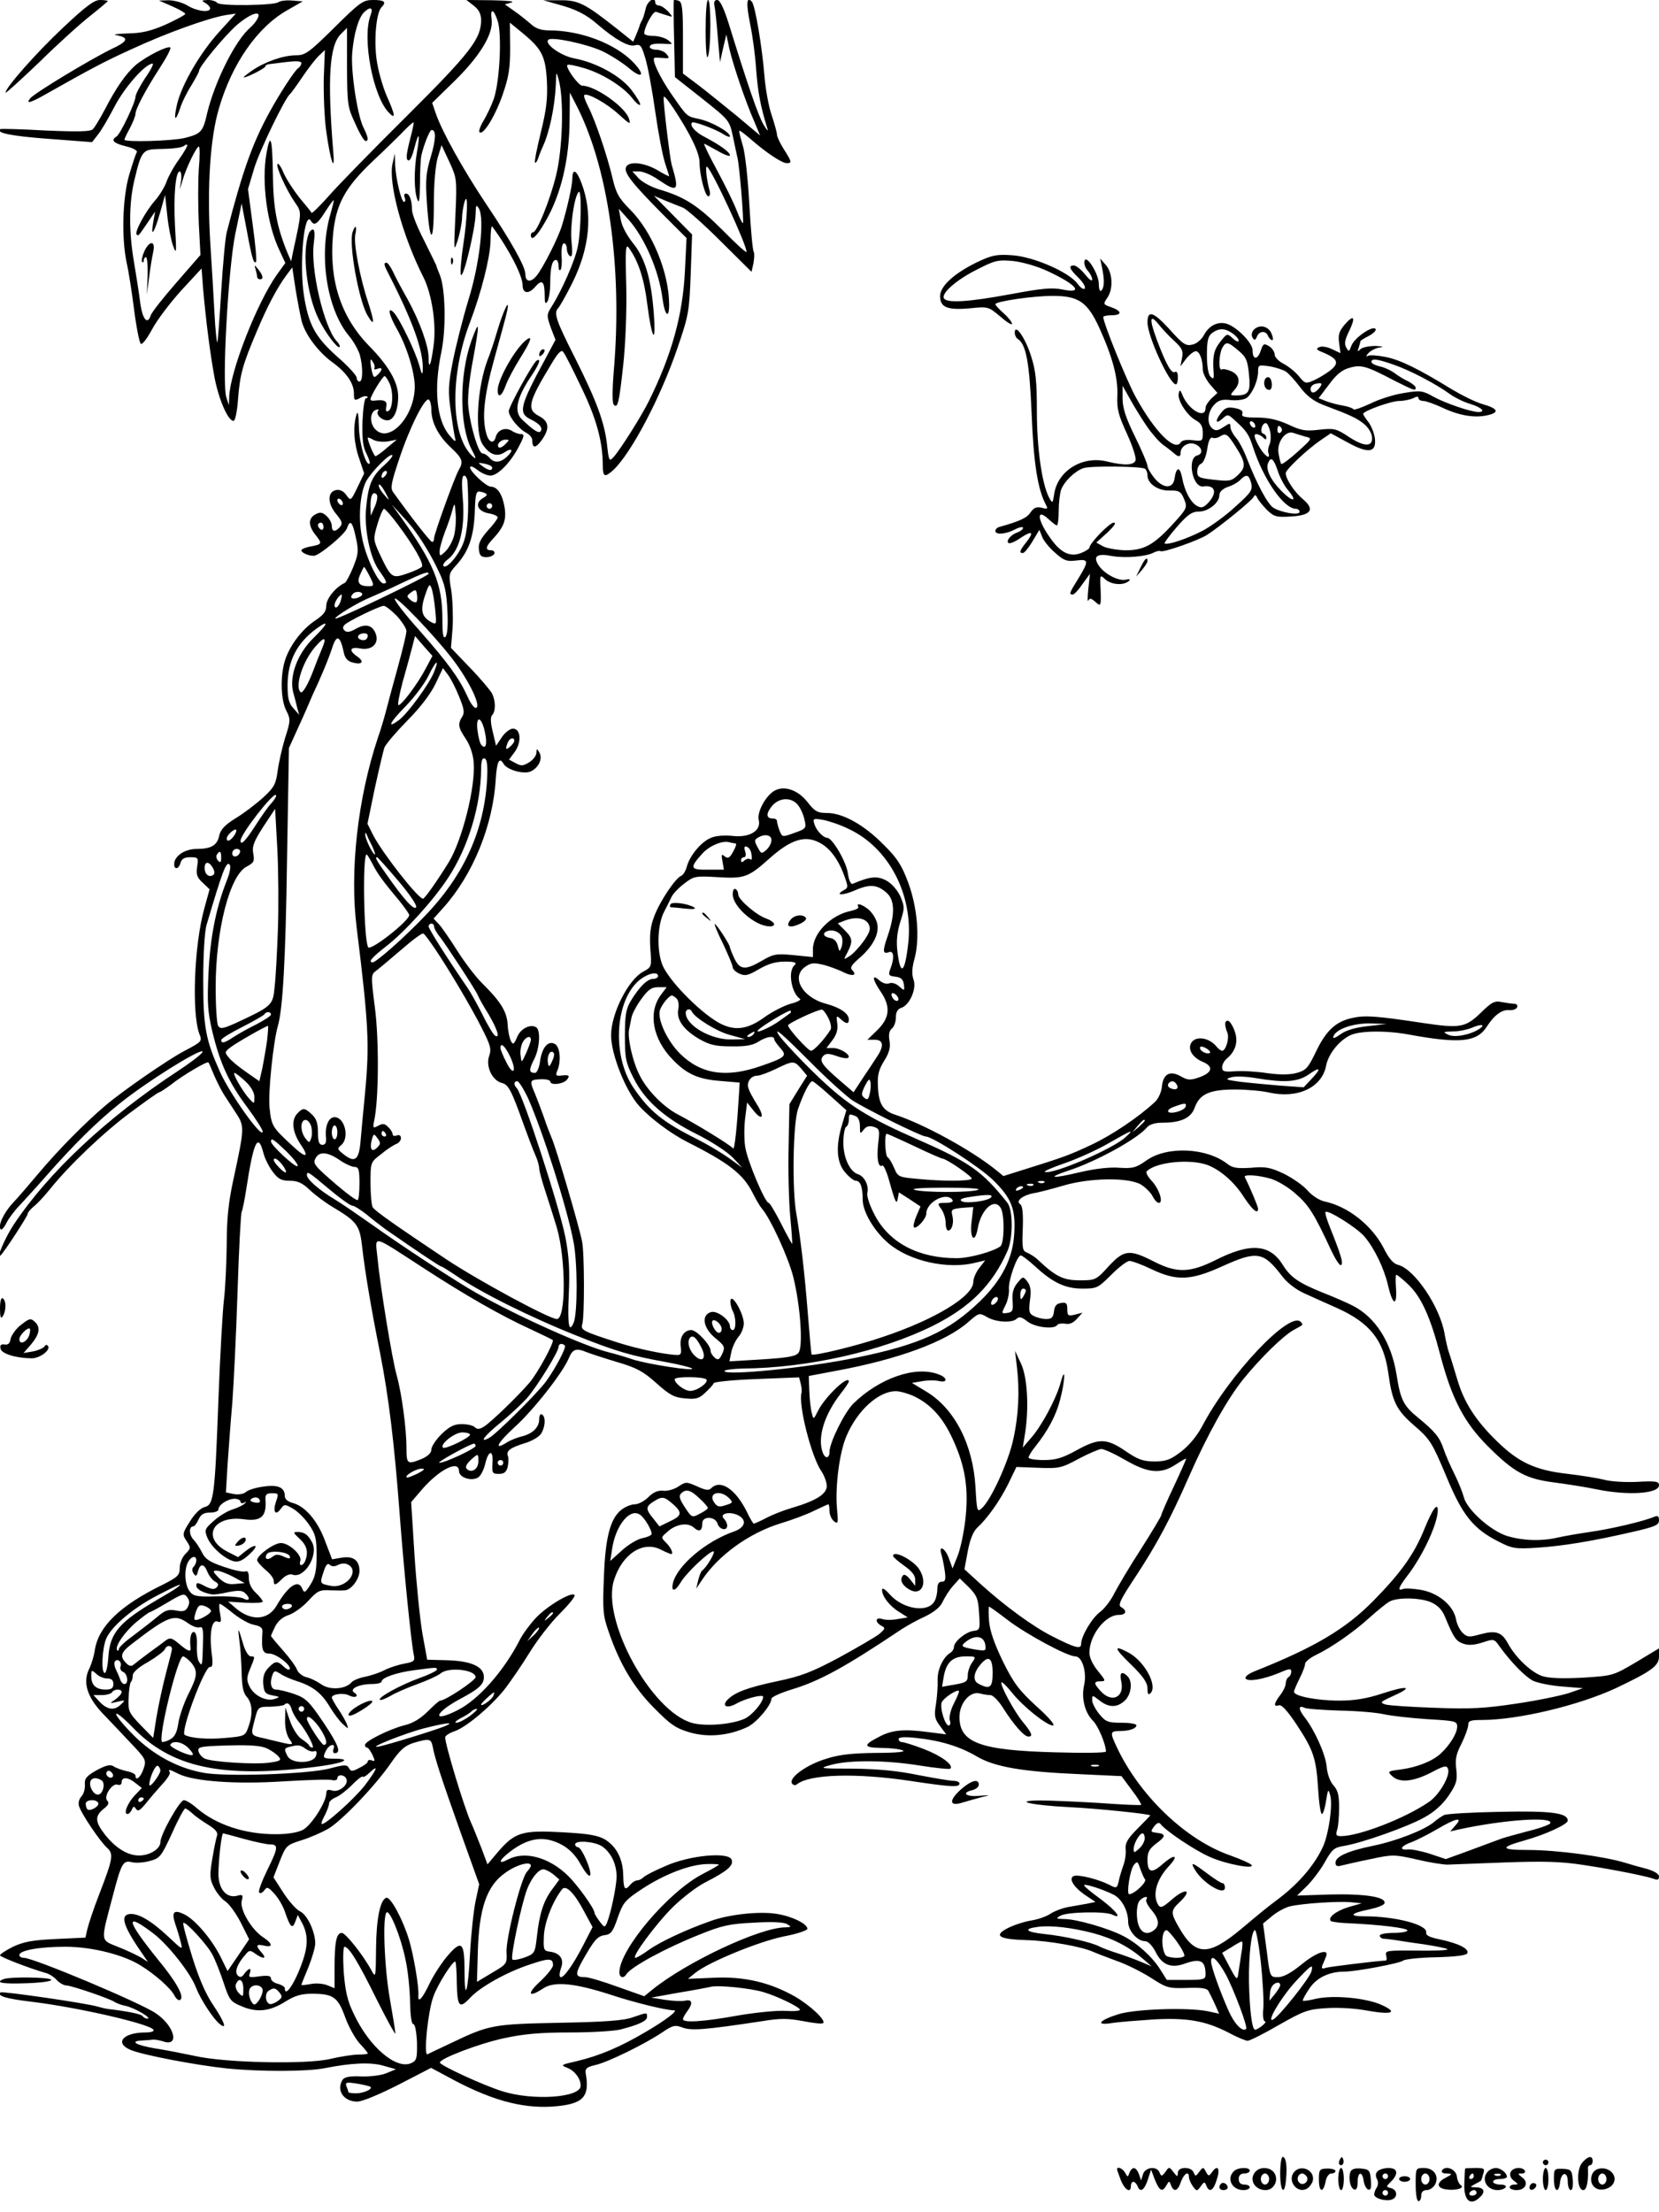 <?xml version="1.0" standalone="no"?>
<!DOCTYPE svg PUBLIC "-//W3C//DTD SVG 20010904//EN"
 "http://www.w3.org/TR/2001/REC-SVG-20010904/DTD/svg10.dtd">
<svg version="1.0" xmlns="http://www.w3.org/2000/svg"
 width="600pt" height="800pt" viewBox="0 0 600 800"
 preserveAspectRatio="xMidYMid meet">

<g transform="translate(0,800) scale(0.1,-0.1)"
fill="#000000" stroke="none">
<path d="M228 7900 c-97 -91 -208 -217 -208 -235 0 -4 55 46 123 111 67 66
150 141 185 168 34 27 62 51 62 52 0 2 -13 4 -28 4 -22 0 -52 -23 -134 -100z"/>
<path d="M623 7977 c26 -11 47 -24 47 -27 0 -4 -32 -21 -71 -39 -55 -24 -87
-31 -138 -32 -36 -1 -55 -4 -41 -6 48 -9 44 -22 -16 -50 -76 -37 -277 -158
-294 -178 -19 -22 -1 -18 55 14 163 92 211 118 315 165 121 56 268 109 334
121 l39 6 -60 -66 c-69 -76 -134 -188 -152 -259 -14 -59 -8 -72 10 -19 6 21
25 59 41 84 15 25 28 49 28 53 0 15 91 125 136 165 50 43 93 57 75 23 -5 -10
-17 -24 -25 -31 -54 -45 -129 -195 -157 -311 -15 -67 -22 -74 -81 -89 -46 -11
-218 -16 -218 -6 0 3 9 22 20 42 11 21 20 44 20 51 0 18 36 86 87 165 25 38
42 71 39 75 -9 8 -86 -31 -125 -63 -35 -31 -69 -78 -114 -165 -16 -30 -34 -60
-41 -67 -8 -9 -50 -10 -171 -5 -88 5 -162 7 -164 5 -18 -13 38 -25 173 -35
l159 -12 21 27 c12 14 39 61 61 103 36 69 111 154 137 154 5 0 -7 -24 -27 -52
-19 -29 -35 -60 -35 -68 0 -20 -55 -136 -69 -144 -21 -13 -11 -24 34 -35 26
-6 43 -16 40 -21 -4 -6 -16 -43 -28 -83 -24 -83 -28 -227 -9 -317 7 -30 19
-107 27 -170 8 -63 19 -118 24 -123 5 -5 22 17 41 52 18 34 66 97 106 141 l73
79 5 -67 c11 -127 27 -247 42 -328 16 -82 50 -158 69 -156 6 1 13 37 16 80 7
88 16 122 67 242 38 91 74 159 108 205 l21 28 12 -79 c7 -43 17 -95 22 -115
12 -48 60 -112 111 -149 51 -37 78 -76 78 -113 0 -25 2 -27 21 -17 11 7 23 9
27 6 3 -3 1 -6 -4 -6 -6 0 -11 -38 -13 -84 -2 -63 2 -93 14 -116 9 -18 14 -34
12 -36 -13 -13 -38 73 -39 133 -1 46 -4 60 -9 43 -13 -44 -9 -104 10 -158 l18
-54 -24 -50 c-24 -50 -25 -50 -40 -29 -9 14 -23 21 -36 19 -33 -5 -34 -48 -1
-87 21 -26 24 -34 14 -46 -17 -20 -30 -19 -30 3 0 11 -9 27 -19 36 -15 14 -24
15 -40 6 -26 -14 -27 -40 -1 -73 26 -33 26 -35 -15 -43 -19 -3 -35 -10 -35
-14 0 -9 25 -20 45 -20 19 0 113 78 120 100 11 33 20 23 32 -34 11 -49 9 -60
-10 -108 -12 -29 -26 -55 -30 -56 -32 -14 -67 -57 -67 -82 0 -21 -9 -33 -40
-54 -50 -33 -96 -96 -111 -150 -16 -57 -13 -140 7 -177 15 -30 15 -36 -5 -98
-11 -36 -23 -90 -27 -120 -6 -46 -13 -59 -51 -94 -24 -22 -68 -56 -99 -75 -41
-25 -56 -42 -61 -63 -7 -36 -29 -49 -82 -49 -43 0 -81 -26 -81 -55 0 -22 17
-18 23 5 4 14 14 20 35 20 29 0 30 -2 25 -34 -4 -28 -1 -39 20 -58 l25 -24
-19 -69 c-37 -133 -46 -378 -18 -454 11 -27 9 -28 -55 -62 -59 -31 -224 -145
-286 -198 -73 -62 -171 -161 -242 -246 -32 -38 -74 -87 -93 -107 -33 -36 -54
-83 -42 -94 3 -3 13 8 21 25 9 17 31 46 49 64 17 19 59 64 92 102 102 116 187
200 270 266 96 77 280 192 297 187 7 -3 -34 -35 -90 -72 -257 -169 -466 -365
-592 -554 -32 -48 -67 -131 -48 -112 14 13 98 142 98 150 0 5 10 17 22 27 13
10 39 38 59 63 70 87 195 206 291 277 54 40 100 73 104 73 3 0 23 13 43 28 40
32 131 86 135 80 1 -1 11 -23 21 -48 11 -25 27 -56 36 -70 9 -14 28 -43 43
-66 31 -47 30 -55 -10 -240 -18 -83 -24 -143 -24 -235 -1 -68 -5 -158 -10
-199 -5 -41 -14 -203 -20 -360 -13 -353 -17 -382 -50 -390 -15 -4 -36 -24 -53
-52 -28 -44 -28 -47 -12 -71 16 -24 15 -27 -4 -46 -12 -12 -21 -34 -21 -51 0
-27 -7 -33 -62 -61 -154 -75 -232 -151 -245 -236 -3 -21 -12 -50 -19 -65 -26
-50 -10 -103 46 -163 16 -16 58 -61 94 -99 65 -68 66 -70 55 -103 -10 -30 -29
-46 -29 -24 0 5 -14 13 -32 16 -18 4 -40 12 -48 18 -12 7 -28 3 -61 -15 -37
-21 -44 -30 -42 -53 1 -15 -5 -34 -13 -42 -8 -9 -12 -23 -8 -35 8 -27 77 -129
102 -151 24 -22 20 -40 -31 -172 -19 -49 -37 -104 -41 -121 l-7 -31 -107 -5
c-86 -4 -116 -10 -155 -28 -26 -13 -47 -27 -47 -31 0 -6 109 -48 166 -64 12
-3 29 -14 39 -25 10 -11 26 -20 35 -20 18 0 159 -48 175 -60 6 -4 24 -11 40
-14 32 -7 98 -46 78 -46 -6 0 -14 4 -17 9 -5 8 -57 18 -126 26 -8 1 -24 5 -35
8 -35 12 -348 57 -353 52 -14 -13 21 -23 113 -34 166 -20 427 -80 440 -101 4
-6 -9 -10 -29 -10 -81 0 -113 -38 -54 -63 46 -19 235 -55 348 -67 120 -12 290
-12 355 1 96 19 165 22 211 9 l46 -13 -34 -14 c-19 -8 -58 -13 -91 -12 -42 2
-61 -2 -68 -12 -24 -38 4 -79 53 -79 18 0 80 26 149 61 l118 61 58 -31 c153
-84 266 -116 380 -109 112 8 137 33 121 122 -2 16 5 21 34 28 44 9 184 78 244
119 37 25 45 27 72 17 32 -12 78 -9 289 23 66 11 94 10 148 0 36 -7 69 -11 72
-7 11 10 -48 65 -102 96 -90 51 -183 73 -292 68 l-95 -4 27 22 c49 39 227 112
318 131 48 9 87 22 87 28 0 18 -57 46 -112 54 -61 10 -173 -2 -238 -26 -89
-31 -184 -76 -223 -104 -22 -16 -44 -29 -49 -29 -17 0 76 125 137 185 34 33
86 73 116 88 80 41 103 61 95 82 -11 29 -152 16 -239 -23 -38 -16 -73 -34 -80
-41 -6 -6 -16 -11 -23 -11 -6 0 -17 -7 -24 -15 -20 -24 -25 -18 -26 33 -1 59
-24 104 -66 130 -26 15 -60 21 -155 26 -144 8 -171 0 -232 -71 l-38 -45 -22
59 c-13 32 -29 74 -38 93 -25 56 -93 281 -93 307 0 6 15 16 33 22 43 14 136
93 185 156 21 28 61 86 88 130 27 44 75 106 107 138 32 32 57 62 55 68 -6 17
-101 -39 -142 -84 -21 -23 -47 -58 -57 -79 -57 -111 -148 -214 -223 -252 -94
-48 -88 -12 6 39 70 37 88 54 88 80 0 38 -45 58 -130 61 l-75 2 -17 93 c-9 52
-22 180 -29 286 l-12 191 42 49 c63 71 131 104 131 63 0 -23 45 -38 69 -23 9
5 21 28 26 50 12 51 30 51 26 1 -2 -35 0 -38 23 -38 19 0 27 6 32 25 3 14 4
31 1 39 -8 19 9 31 61 47 24 7 50 22 58 33 16 24 19 62 4 71 -6 3 -10 -4 -10
-18 0 -29 -25 -53 -65 -62 -16 -4 -41 -14 -53 -22 -48 -30 -33 -1 28 55 68 61
174 196 197 250 14 34 27 38 65 22 13 -5 61 -21 108 -35 72 -21 96 -34 144
-77 48 -43 65 -52 104 -55 40 -4 51 0 73 21 15 14 29 29 30 34 2 5 73 12 156
15 l153 6 6 -23 c3 -12 4 -26 3 -32 -13 -43 36 -234 72 -285 10 -15 19 -39 19
-53 0 -29 -38 -53 -126 -79 -28 -8 -69 -24 -92 -36 -23 -12 -43 -21 -46 -21
-2 0 -14 19 -25 43 -40 81 -95 119 -129 85 -9 -9 -21 -7 -51 7 -39 17 -41 17
-68 -1 -15 -10 -40 -17 -55 -15 -19 2 -36 -6 -53 -23 -14 -14 -36 -26 -49 -26
-13 0 -35 -9 -49 -20 -40 -32 -58 -100 -63 -245 -5 -117 -3 -138 17 -195 40
-117 90 -201 164 -276 60 -61 79 -74 130 -89 66 -19 141 -12 209 20 33 16 86
79 86 102 0 6 33 21 72 33 103 31 192 80 397 217 18 12 57 34 86 47 35 17 56
35 64 53 7 15 23 41 37 57 l25 28 34 -33 c29 -30 33 -42 36 -94 4 -58 3 -60
-21 -63 -28 -4 -70 -39 -70 -58 0 -7 -6 -17 -13 -21 -26 -16 -47 -60 -46 -99
1 -21 -2 -61 -6 -87 -7 -41 -5 -53 15 -79 l22 -30 -63 8 c-89 12 -133 8 -178
-16 -61 -31 -59 -40 6 -41 32 0 67 -4 78 -9 13 -5 -22 -9 -96 -9 -86 -1 -134
-6 -180 -21 -71 -21 -137 -69 -125 -89 5 -7 12 -9 19 -3 46 36 212 41 407 12
153 -23 180 -24 180 -10 0 6 -10 10 -22 10 -13 0 -70 10 -128 21 -72 15 -145
22 -233 23 -125 0 -128 1 -80 14 67 18 199 17 321 -3 57 -9 106 -14 109 -11
13 13 -33 47 -96 71 -36 14 -72 25 -79 25 -6 0 -12 5 -12 11 0 7 20 9 63 4 88
-9 159 -31 220 -67 65 -38 164 -55 373 -64 l150 -7 37 -50 c21 -27 36 -52 34
-54 -3 -2 -71 1 -153 7 -82 5 -178 9 -214 9 -100 -1 -31 -17 104 -24 105 -5
296 -25 296 -30 0 -1 -21 -23 -46 -48 -36 -36 -45 -52 -43 -74 2 -16 -2 -42
-8 -58 -6 -17 -14 -42 -17 -58 -6 -26 -8 -27 -34 -13 -39 20 -112 38 -128 32
-21 -8 -2 -40 42 -70 l36 -24 -29 -6 c-15 -3 -46 -8 -68 -12 -22 -4 -51 -15
-65 -24 -14 -10 -45 -21 -70 -25 -25 -4 -62 -16 -84 -27 -55 -28 -34 -41 66
-44 79 -2 199 -23 243 -43 11 -5 48 -19 83 -32 35 -12 91 -40 124 -61 57 -37
64 -39 131 -37 53 2 73 -1 78 -12 4 -8 15 -29 23 -47 l15 -34 -42 9 c-72 14
-256 8 -319 -10 -72 -22 -90 -43 -27 -33 24 4 91 9 149 13 124 7 190 -5 272
-47 31 -17 63 -30 70 -30 8 0 58 25 113 57 90 51 105 57 173 61 41 3 104 -1
141 -8 94 -17 120 -9 59 19 -56 26 -175 37 -238 23 -24 -6 -46 -9 -48 -7 -2 2
8 21 23 43 26 40 72 62 127 62 41 0 201 30 213 40 6 5 60 11 120 12 72 2 110
7 112 15 6 16 -32 35 -97 49 -40 8 -54 15 -52 26 4 28 -112 58 -222 58 -60 0
-53 11 16 25 28 6 53 15 55 22 8 23 -71 35 -195 32 l-121 -4 36 35 c19 19 49
58 65 87 26 46 33 52 71 58 64 11 226 68 287 102 37 20 66 46 89 79 29 43 32
55 28 95 -5 36 -1 56 19 94 13 27 24 57 24 67 0 15 8 18 48 18 133 0 353 53
488 116 128 61 154 80 154 114 l0 29 -83 -50 c-83 -49 -84 -49 -193 -56 -76
-4 -122 -2 -147 6 -40 14 -96 67 -124 119 -22 40 -43 47 -99 32 -39 -11 -47
-11 -63 4 -11 10 -22 32 -25 50 -9 49 -62 94 -124 106 -28 5 -59 7 -67 4 -22
-9 -18 4 13 45 57 73 111 189 112 239 0 31 -19 5 -48 -66 -37 -92 -85 -159
-184 -260 -100 -102 -212 -169 -431 -256 -22 -9 -36 -20 -32 -26 8 -13 65 -3
123 21 34 15 42 16 42 4 0 -7 -4 -17 -10 -20 -5 -3 -10 -14 -10 -23 0 -9 -9
-28 -20 -42 -23 -30 -25 -44 -5 -37 9 4 29 -17 62 -66 63 -95 73 -124 80 -234
3 -51 9 -93 14 -93 4 0 11 21 15 48 7 43 8 45 15 19 9 -34 -4 -130 -24 -180
-28 -65 -85 -134 -161 -192 -49 -37 -61 -47 -135 -109 -122 -102 -168 -101
-229 7 -28 49 -28 58 3 87 51 48 23 55 -30 8 -30 -26 -38 -29 -46 -17 -22 36
-7 92 39 141 37 40 21 45 -22 8 -41 -37 -56 -32 -56 15 0 27 7 39 30 57 37 27
38 36 4 40 -23 3 -24 4 -10 23 10 13 18 16 23 9 18 -24 123 -95 178 -119 59
-27 170 -47 150 -28 -5 5 -39 20 -75 33 -162 56 -330 218 -412 394 -24 51 -23
56 11 56 35 0 61 9 61 21 0 5 -24 9 -54 9 -48 0 -57 3 -80 31 -14 17 -26 40
-26 50 0 20 0 20 26 0 34 -27 64 -27 92 -1 24 23 29 69 10 88 -21 21 -30 13
-23 -18 13 -57 -33 -80 -73 -37 -27 29 -28 37 -1 37 19 0 18 3 -10 37 -19 23
-31 49 -31 66 0 63 57 137 106 137 27 0 32 15 9 28 -13 7 -4 26 55 115 74 113
122 202 190 357 67 152 138 280 197 353 61 75 142 155 181 177 15 8 29 16 31
18 3 1 0 7 -5 12 -40 40 -259 -191 -358 -381 -18 -33 -47 -68 -75 -89 -38 -29
-54 -35 -96 -35 -41 0 -60 7 -105 38 -68 46 -96 47 -177 2 -51 -28 -75 -35
-118 -35 -30 0 -55 4 -55 9 0 5 10 22 23 38 47 59 76 113 91 171 19 72 20 129
2 62 -16 -58 -68 -156 -107 -200 l-30 -35 8 50 c15 93 9 206 -15 255 l-21 45
7 -60 c10 -86 6 -174 -14 -263 -17 -78 -80 -217 -113 -246 -17 -16 -18 -12
-23 76 -9 154 -75 283 -177 345 l-53 32 36 6 c20 4 47 4 61 1 33 -8 33 12 -1
24 -83 32 -214 -14 -308 -106 -32 -32 -86 -141 -86 -174 0 -24 -15 -27 -24 -4
-21 54 5 138 65 215 16 20 29 40 29 43 0 26 -83 -52 -110 -103 -18 -36 -18
-36 -24 -11 -4 14 -8 50 -9 80 l-2 54 95 18 c229 42 402 106 483 178 38 33 39
33 67 17 32 -19 91 -22 107 -6 9 9 19 6 39 -10 27 -21 98 -30 108 -12 3 4 16
6 29 4 15 -3 29 3 42 18 l20 22 -27 -7 c-25 -6 -28 -4 -28 20 0 21 -4 25 -22
22 -17 -2 -24 -11 -26 -30 -3 -22 -8 -28 -28 -28 -14 0 -34 5 -45 11 -17 8
-19 17 -14 57 5 35 2 52 -9 67 -16 20 -16 20 -36 -4 -15 -18 -20 -36 -18 -65
3 -36 0 -41 -19 -44 -21 -3 -22 -2 -7 27 9 17 14 43 13 59 -3 30 29 122 43
122 4 0 27 -17 51 -39 65 -60 110 -81 172 -81 52 0 56 2 104 50 28 28 57 50
66 50 9 0 45 -13 80 -30 91 -43 141 -41 254 10 128 58 150 54 218 -35 19 -25
51 -49 80 -62 26 -12 80 -36 118 -53 120 -54 169 -116 186 -235 14 -104 29
-135 97 -193 54 -47 62 -60 112 -179 59 -143 98 -192 192 -239 47 -24 59 -26
137 -21 92 6 198 23 349 58 78 18 92 24 92 41 0 15 -4 18 -17 13 -36 -16 -160
-45 -233 -55 -41 -6 -93 -15 -115 -20 -59 -14 -125 -12 -183 5 -60 18 -147 96
-158 141 -4 16 -19 54 -34 84 -15 30 -33 71 -39 90 -14 42 -31 63 -92 113 -53
43 -64 65 -78 155 -19 118 -76 209 -160 251 -20 10 -67 31 -106 46 -87 35
-118 56 -145 100 -47 76 -117 82 -242 19 -94 -47 -141 -49 -225 -6 -88 45
-108 43 -164 -18 -45 -49 -47 -50 -104 -50 -59 0 -86 13 -150 73 -11 11 -29
22 -40 27 -17 6 -19 15 -16 87 2 53 -1 83 -9 88 -18 11 7 32 48 40 20 3 68 16
106 27 96 29 238 31 283 4 17 -11 36 -30 42 -43 6 -12 16 -23 22 -23 18 0 1
52 -27 81 -13 14 -21 29 -17 33 34 34 156 46 220 23 47 -18 98 -62 133 -118
30 -45 50 -62 50 -40 0 7 -28 75 -48 114 -6 11 48 8 95 -6 23 -7 64 -31 90
-55 46 -40 66 -71 128 -205 15 -31 30 -55 35 -52 9 6 1 34 -39 134 -12 29 -20
56 -17 58 9 9 115 -58 141 -89 36 -43 70 -113 85 -176 16 -71 33 -79 29 -13
-2 28 -2 51 1 51 3 0 22 -15 42 -34 48 -45 81 -118 117 -256 42 -160 87 -245
172 -330 95 -95 138 -118 240 -131 46 -6 116 -17 154 -25 112 -23 225 -16 225
15 0 14 -11 16 -82 12 -44 -2 -97 2 -117 8 -20 5 -79 15 -131 21 -115 13 -176
40 -254 116 -79 76 -122 144 -146 227 -12 40 -25 83 -30 97 -5 14 -11 42 -15
64 -16 99 -109 237 -169 252 -17 4 -33 23 -52 61 -42 81 -128 150 -213 168
-19 4 -46 21 -63 41 -16 18 -55 45 -86 60 -47 22 -65 26 -117 21 -50 -3 -67
-1 -86 14 -76 59 -218 65 -292 13 -38 -27 -50 -30 -98 -27 -34 3 -87 -3 -143
-16 -101 -24 -124 -22 -44 5 102 33 253 116 287 158 9 10 29 16 56 16 66 0
103 17 116 55 18 49 54 65 146 65 43 0 98 -5 123 -11 103 -23 191 18 206 97 8
41 44 88 85 109 33 18 131 19 213 4 185 -34 247 -28 283 28 27 42 55 63 82 60
13 -1 26 4 28 11 3 6 -2 12 -10 12 -8 0 -28 3 -45 6 -27 6 -37 0 -78 -40 -54
-52 -75 -55 -204 -36 -172 26 -212 29 -258 19 -61 -13 -96 -45 -134 -125 -27
-56 -35 -65 -68 -74 -25 -7 -61 -7 -106 -1 -38 6 -90 9 -116 7 -40 -3 -48 -1
-48 14 0 10 7 23 16 31 32 26 43 61 30 98 -6 19 -17 36 -23 39 -14 4 -16 -13
-4 -43 8 -20 -6 -65 -19 -65 -4 0 -14 7 -21 16 -29 35 -81 39 -93 8 -9 -23 10
-50 44 -64 40 -17 35 -39 -13 -56 -32 -11 -41 -11 -67 4 -39 22 -64 8 -68 -39
-2 -19 -13 -43 -25 -54 -60 -56 -156 -120 -230 -155 -81 -38 -101 -45 -245
-90 l-73 -23 -27 22 c-89 72 -261 166 -365 200 -45 15 -60 40 -62 106 -2 38 4
59 23 89 18 29 23 48 19 72 -4 22 -1 37 9 45 8 6 14 24 14 40 0 18 6 30 19 34
30 9 57 69 45 102 -7 20 -6 43 4 78 19 73 10 184 -24 275 -23 61 -39 87 -89
136 -70 71 -147 114 -204 114 -34 0 -44 5 -71 40 -34 43 -83 60 -118 41 -32
-17 -65 -78 -58 -106 10 -39 -33 -65 -94 -58 -30 3 -61 1 -79 -7 -35 -14 -77
-65 -87 -104 -4 -15 -13 -30 -20 -33 -21 -8 -78 -93 -98 -147 -14 -36 -17 -65
-14 -116 5 -67 5 -67 -26 -84 -54 -29 -116 -152 -116 -230 0 -69 53 -202 102
-256 42 -46 115 -100 174 -130 149 -75 202 -116 236 -184 11 -22 26 -48 33
-56 32 -37 96 -177 114 -248 26 -105 36 -252 19 -274 -10 -13 -38 -18 -132
-24 l-118 -7 7 34 c4 19 16 43 26 55 10 11 19 33 19 48 0 35 -43 110 -48 84
-2 -9 2 -26 7 -37 14 -25 14 -71 1 -71 -5 0 -10 6 -10 13 0 24 -47 59 -69 52
-36 -11 -28 -58 16 -94 34 -28 36 -32 25 -57 -10 -21 -15 -24 -27 -14 -8 7
-15 18 -15 25 0 21 -50 75 -70 75 -26 0 -43 -26 -38 -60 3 -23 1 -30 -11 -30
-40 0 -146 22 -217 45 -127 41 -135 45 -128 67 8 26 8 257 -1 299 -11 56 -95
342 -110 374 -7 17 -20 50 -28 75 -9 25 -23 62 -31 82 -22 51 -21 53 19 55 19
1 35 -3 35 -8 0 -15 46 -10 60 6 13 16 8 19 -24 15 -15 -1 -17 2 -11 17 15 33
11 85 -7 97 -25 15 -48 -11 -55 -63 -3 -22 -11 -41 -18 -41 -22 0 -23 10 -4
48 21 39 25 107 8 117 -21 13 -57 -5 -69 -36 -11 -26 -15 -28 -22 -14 -5 9
-11 36 -12 60 -3 47 -25 83 -94 151 -22 22 -61 73 -87 114 -26 41 -56 85 -67
97 l-20 21 35 39 c107 119 180 297 190 466 4 63 13 81 28 55 13 -23 76 -40
100 -27 28 14 42 46 30 67 -10 16 -10 16 -11 0 0 -10 -11 -25 -25 -34 -22 -14
-30 -15 -50 -4 l-24 13 20 27 c26 35 23 85 -6 85 -10 0 -29 -14 -40 -31 l-21
-31 -12 51 c-8 33 -9 53 -2 60 13 13 13 52 -1 79 -7 12 -42 54 -80 93 l-68 71
6 74 c2 41 0 101 -5 134 -10 58 -9 61 17 90 45 49 64 102 68 190 2 70 5 80 20
77 27 -6 30 -12 10 -23 -31 -18 -21 -47 18 -55 19 -3 35 -10 35 -15 0 -5 -16
-27 -36 -48 -26 -30 -35 -47 -32 -68 2 -22 8 -28 27 -28 13 0 26 6 29 13 2 6
-3 12 -12 12 -21 0 -20 12 2 36 44 47 54 71 47 119 -8 47 -26 75 -50 75 -16 0
-75 54 -75 70 0 6 11 3 26 -9 15 -12 36 -21 48 -21 27 0 75 50 104 108 18 34
19 42 7 42 -9 0 -24 5 -34 12 -23 14 -51 4 -58 -22 -7 -27 -25 -21 -34 11 -17
60 -8 140 30 276 21 76 42 152 45 168 11 52 -12 6 -35 -70 -11 -38 -27 -86
-35 -105 -38 -99 -48 -265 -18 -308 25 -37 52 -46 80 -27 28 18 32 6 6 -18
-23 -21 -46 -22 -62 -2 -7 8 -18 15 -25 15 -14 0 -43 94 -51 167 -4 29 2 92
15 163 27 147 26 161 -5 75 -43 -123 -43 -303 1 -389 19 -36 19 -41 0 -22 -75
75 -78 290 -5 481 41 108 72 232 74 291 0 34 3 59 6 55 60 -81 110 -178 110
-212 0 -31 22 -34 46 -6 25 29 34 20 34 -36 0 -24 3 -28 10 -17 5 8 10 38 10
67 0 56 7 83 21 83 5 0 9 -10 9 -22 0 -12 3 -18 7 -14 4 3 6 27 4 51 -1 26 2
45 9 45 5 0 10 -9 10 -19 0 -11 5 -23 11 -27 9 -5 10 9 6 52 -6 56 10 164 26
180 11 11 9 -135 -3 -196 -9 -50 -60 -165 -97 -222 -16 -26 -16 -30 -1 -73
l17 -44 -39 -73 c-90 -166 -96 -192 -52 -214 33 -16 45 -30 38 -43 -7 -10 -25
1 -68 42 -31 29 -19 80 36 161 26 39 34 62 17 52 -14 -9 -101 -167 -101 -183
0 -20 36 -64 63 -78 12 -6 22 -18 22 -27 0 -30 12 -30 34 0 30 42 27 68 -9 87
-46 24 -40 50 43 187 25 42 37 55 44 45 6 -6 35 -64 65 -127 55 -113 78 -198
78 -283 0 -42 7 -45 38 -17 65 61 172 264 233 444 39 114 42 129 47 264 l5
144 -69 70 -69 70 40 -17 c22 -9 51 -21 65 -26 14 -6 75 -60 136 -121 l112
-111 7 31 c3 18 4 36 1 41 -4 5 -11 83 -16 173 -5 91 -15 185 -24 213 -8 27
-14 50 -12 52 2 2 21 -13 43 -32 55 -48 111 -85 128 -85 20 0 19 4 -10 50 -14
22 -25 46 -25 53 0 8 -9 39 -19 70 -11 31 -22 93 -26 139 -8 104 -34 260 -46
272 -19 21 -21 -7 -6 -81 9 -43 19 -118 22 -168 6 -77 15 -129 41 -212 3 -10
-4 -2 -15 17 -19 32 -58 146 -125 363 -18 57 -32 87 -42 87 -10 0 -13 -7 -10
-22 3 -13 8 -63 12 -113 l8 -90 11 50 12 50 11 -52 c13 -57 59 -193 91 -265
l20 -48 -87 73 c-48 39 -111 90 -140 112 l-52 39 0 128 c0 107 -3 130 -15 135
-9 3 -17 4 -18 2 -1 -2 -1 -66 1 -141 l3 -137 99 -78 c98 -78 98 -78 111 -138
7 -33 14 -67 16 -75 7 -24 24 -232 20 -237 -2 -2 -12 18 -22 44 -10 27 -42 92
-71 146 -29 53 -50 97 -47 97 2 0 24 -12 49 -26 24 -14 44 -21 44 -16 0 12
-37 38 -92 67 -34 17 -55 42 -45 52 6 5 88 -25 114 -43 13 -8 23 -11 23 -7 0
15 -65 52 -109 62 -49 11 -43 5 -103 91 -44 64 -74 129 -60 131 4 1 18 0 32
-1 21 -2 22 0 11 14 -7 9 -24 16 -37 16 -13 0 -24 5 -24 10 0 11 19 14 60 11
24 -1 24 -1 6 14 -11 8 -35 15 -53 15 -18 0 -33 4 -33 9 0 23 32 82 43 78 7
-2 23 -8 37 -12 25 -8 25 -8 6 14 -11 11 -25 21 -33 21 -7 0 -13 5 -13 10 0
25 -29 7 -35 -22 -4 -18 -10 -37 -14 -43 -3 -5 -6 -12 -7 -15 0 -3 -6 -18 -12
-33 l-12 -28 -60 48 c-114 90 -139 103 -205 102 l-60 0 53 -15 c64 -17 102
-36 144 -73 63 -54 111 -81 134 -75 20 5 24 0 38 -47 9 -29 25 -116 36 -194
11 -77 27 -160 35 -184 8 -25 15 -46 15 -48 0 -2 -20 8 -43 22 -49 28 -104 33
-113 10 -8 -20 24 -60 131 -168 l88 -88 -6 -122 c-8 -156 -47 -299 -130 -467
-26 -53 -104 -177 -128 -203 -15 -17 -17 -14 -23 40 -9 85 -38 162 -116 318
-70 138 -78 163 -61 181 5 5 28 45 50 89 64 128 76 252 34 363 -18 48 -33 55
-33 15 -1 -27 -18 -104 -38 -170 -14 -45 -69 -154 -92 -181 -21 -25 -40 -22
-40 7 0 27 -53 121 -143 255 -82 123 -158 259 -181 326 l-13 38 83 81 c92 91
139 170 132 221 -6 42 8 38 22 -6 16 -49 7 -225 -15 -284 -9 -25 -26 -60 -37
-78 -11 -18 -17 -36 -14 -40 13 -13 55 54 83 133 23 66 28 96 28 171 l-1 92
44 -36 c72 -59 85 -85 90 -176 3 -64 -2 -103 -22 -185 -14 -57 -24 -106 -21
-109 2 -3 7 4 11 14 3 10 10 28 15 39 26 54 45 146 49 225 2 54 2 54 11 20 19
-70 14 -249 -10 -345 -22 -90 -69 -205 -83 -205 -4 0 -8 -4 -8 -10 0 -25 22
-5 52 48 57 98 87 224 88 367 l1 100 18 -35 c120 -226 173 -590 141 -970 -6
-71 -6 -118 0 -124 14 -14 19 6 34 144 8 74 13 190 11 284 -4 144 -2 157 11
137 33 -46 54 -111 65 -201 16 -125 32 -152 24 -40 -9 130 -32 208 -76 261
-22 28 -40 61 -44 85 l-7 39 36 -40 c58 -66 109 -184 122 -284 8 -62 24 -77
24 -23 0 115 -61 264 -141 344 -41 41 -51 59 -64 115 -19 80 -61 205 -87 256
-11 22 -18 41 -15 43 10 10 82 -30 124 -69 41 -37 45 -39 38 -17 -12 42 -122
120 -169 120 -14 0 -62 67 -54 75 3 3 29 -2 59 -11 66 -19 141 -66 174 -107
13 -17 26 -29 30 -26 3 3 -11 27 -30 52 -39 52 -128 101 -209 116 -47 9 -108
52 -93 67 12 12 135 -14 193 -40 30 -14 74 -42 97 -61 50 -43 63 -28 17 20
-66 68 -191 115 -304 115 -29 0 -49 7 -66 23 -14 12 -41 34 -60 47 l-34 24 24
7 c14 4 -16 7 -69 8 l-94 1 27 -21 c18 -14 26 -30 26 -52 0 -67 -38 -117 -269
-347 -125 -124 -252 -254 -283 -290 -31 -35 -59 -62 -61 -60 -1 3 -21 28 -44
55 -22 28 -48 68 -57 89 -9 22 -19 37 -22 33 -8 -7 31 -93 62 -138 26 -38 26
-32 -6 -179 l-7 -35 -13 30 c-39 95 -52 163 -53 287 -2 128 -9 152 -23 75 -19
-105 2 -261 48 -355 l20 -43 -31 -43 c-72 -102 -169 -350 -172 -441 l-1 -30
-9 27 c-17 46 6 464 32 592 l23 110 18 -94 c19 -104 26 -126 34 -117 3 3 -2
63 -12 134 l-17 129 22 74 c19 64 111 254 130 270 4 3 24 31 45 62 21 31 48
66 60 77 l21 20 -4 -102 c-1 -56 2 -142 9 -192 15 -109 33 -158 25 -70 -21
260 -14 381 28 422 l22 22 0 -142 c1 -135 2 -145 30 -204 15 -35 32 -63 37
-63 12 0 10 13 -7 48 -23 45 -47 208 -41 272 6 70 23 125 42 145 24 23 35 18
24 -11 -31 -82 9 -294 67 -352 24 -25 23 -9 -7 58 -16 36 -33 97 -38 135 -10
73 -1 170 18 189 19 19 10 26 -30 26 -37 0 -47 -7 -141 -100 -91 -90 -105
-100 -138 -100 -46 0 -112 -23 -159 -55 -20 -14 -34 -25 -30 -25 13 0 78 34
78 40 0 4 6 7 13 8 6 1 36 4 65 8 34 4 52 3 52 -4 0 -6 -5 -14 -11 -18 -12 -7
-68 -93 -105 -161 -62 -114 -96 -210 -154 -433 -5 -19 -14 -116 -20 -215 -6
-98 -12 -181 -14 -183 -2 -2 -7 43 -10 100 -3 57 -10 178 -16 269 -11 194 0
367 31 474 47 164 140 297 248 358 l56 32 -38 3 c-21 2 -44 -1 -50 -6 -17 -12
-214 -15 -222 -2 -3 5 -18 10 -33 10 -23 -1 -25 -2 -9 -11 9 -5 17 -14 17 -19
0 -17 -48 -11 -82 10 -18 11 -49 19 -68 19 l-35 -1 48 -21z m1813 -369 c61
-93 94 -161 94 -195 0 -46 20 -123 32 -123 5 0 7 8 5 18 -12 43 -17 93 -10 89
18 -11 143 -281 143 -308 0 -5 -39 30 -87 79 -89 89 -137 120 -229 147 -27 8
-61 26 -74 40 l-23 25 25 0 c14 0 45 -13 69 -30 71 -48 77 -42 48 55 -6 22
-29 210 -29 241 0 11 10 0 36 -38z m-952 -108 c-16 -63 -17 -80 -5 -80 5 0 14
21 20 46 16 62 21 52 9 -16 -11 -64 -11 -142 2 -173 6 -15 8 3 9 58 0 44 2 90
5 103 9 39 30 92 37 92 17 0 16 -33 -3 -97 -17 -57 -20 -83 -14 -167 10 -150
25 -154 25 -6 0 77 6 142 14 170 l14 45 28 -60 c27 -59 28 -62 22 -195 -6
-128 -6 -133 8 -90 8 25 15 61 16 80 0 19 5 46 9 60 14 44 11 -55 -5 -159 -8
-52 -11 -99 -8 -105 9 -14 52 167 53 219 1 34 2 37 12 21 21 -37 3 -200 -38
-331 -20 -66 -45 -165 -56 -220 -17 -87 -18 -111 -8 -180 6 -44 13 -89 16
-100 4 -15 -1 -13 -20 10 -47 55 -58 167 -30 301 18 86 15 228 -5 279 -7 17
-13 32 -13 35 -1 3 -21 43 -44 90 -24 46 -44 96 -44 111 0 35 -9 59 -22 59 -6
0 -8 -7 -4 -15 3 -8 2 -15 -3 -15 -10 0 -31 90 -32 138 l-1 37 -8 -35 c-17
-70 35 -262 112 -414 30 -60 47 -171 36 -246 -9 -70 -18 -91 -18 -43 0 42 -32
131 -76 211 -21 37 -45 82 -53 100 -8 17 -19 32 -23 32 -10 0 -10 -6 1 -28 93
-181 133 -290 130 -361 -1 -19 -4 -15 -13 19 -15 52 -71 168 -92 190 -24 24
-18 -8 11 -59 36 -63 65 -157 65 -210 -1 -109 -94 -208 -144 -152 -20 22 -18
62 4 69 8 3 12 1 8 -3 -11 -12 11 -35 33 -35 23 0 39 36 39 86 0 51 -34 111
-106 184 -101 104 -144 236 -130 397 10 113 42 173 144 270 48 45 100 96 116
113 16 16 30 29 32 27 1 -1 -4 -27 -12 -57z m-837 -77 c-19 -26 -39 -63 -45
-81 -7 -19 -25 -49 -42 -68 -34 -39 -74 -113 -66 -122 7 -6 5 -8 40 43 l27 40
-7 -40 c-10 -58 4 -38 25 36 l18 64 8 -74 c4 -41 14 -91 21 -110 12 -33 13
-26 7 70 -6 111 2 199 17 199 5 0 7 -15 5 -32 l-5 -33 11 35 c13 45 50 120 58
120 4 0 4 -37 0 -82 -3 -46 -3 -134 0 -197 l6 -113 -87 -100 c-48 -55 -90
-108 -93 -119 -12 -36 -30 -13 -38 47 -4 32 -14 97 -22 144 -19 109 -19 211 0
294 26 110 30 116 89 117 57 1 85 5 94 13 3 3 7 4 9 2 3 -2 -11 -26 -30 -53z
m549 -194 c-45 -149 -15 -348 68 -446 15 -18 31 -47 37 -65 12 -43 12 -98 -1
-98 -5 0 -10 6 -10 14 0 8 -31 42 -69 75 -81 72 -105 116 -122 224 -17 111 1
307 25 269 12 -20 23 -14 52 32 16 25 30 44 31 42 1 -1 -4 -22 -11 -47z m158
-561 c-3 -4 2 -5 10 -2 20 8 21 -3 2 -21 -12 -12 -15 -11 -20 8 -3 12 -6 29
-6 37 0 13 2 13 9 0 6 -8 7 -18 5 -22z m56 -57 c14 -34 10 -93 -7 -98 -7 -3
-9 3 -6 16 5 21 -7 27 -44 22 -7 -1 -13 1 -13 5 0 12 44 84 51 84 3 0 12 -13
19 -29z m150 -92 c0 -46 24 -93 69 -136 43 -40 48 -52 31 -81 -15 -25 -90
-233 -90 -248 0 -8 -3 -14 -7 -14 -7 1 -75 88 -141 180 -11 15 -7 34 22 121
38 114 92 222 107 214 5 -4 9 -20 9 -36z m-156 -115 l31 6 -35 -29 c-19 -17
-38 -30 -42 -31 -5 0 -28 54 -28 67 0 2 10 -1 21 -8 12 -6 35 -8 53 -5z m423
-11 c-9 -9 -19 -14 -23 -11 -10 10 6 28 24 28 15 0 15 -1 -1 -17z m-438 -76
c-45 -40 -57 -70 -65 -155 -7 -74 14 -177 45 -222 31 -44 33 -50 18 -50 -19 0
-66 99 -78 168 -14 70 -7 158 15 201 19 35 87 104 95 95 3 -3 -11 -20 -30 -37z
m391 -8 c0 -13 -13 -11 -35 5 -18 13 -18 14 8 9 15 -3 27 -9 27 -14z m-388
-31 c-7 -7 -12 -8 -12 -2 0 14 12 26 19 19 2 -3 -1 -11 -7 -17z m299 -25 c6
-104 0 -176 -15 -216 -17 -45 -61 -96 -72 -84 -4 4 4 16 18 26 41 33 60 113
52 215 -5 62 -4 86 5 86 6 0 12 -12 12 -27z m-290 -48 c8 -16 6 -15 -10 4 -12
13 -21 28 -21 35 0 12 14 -5 31 -39z m-45 -36 l-15 -34 -1 36 c0 38 9 54 22
41 5 -5 2 -24 -6 -43z m-116 10 c0 -6 -4 -7 -10 -4 -5 3 -10 11 -10 16 0 6 5
7 10 4 6 -3 10 -11 10 -16z m401 -120 c-6 -20 -20 -44 -31 -54 -19 -18 -20
-17 -20 2 0 11 9 42 19 69 11 27 23 63 27 79 8 29 9 28 12 -15 2 -25 -1 -61
-7 -81z m139 111 c0 -5 -4 -10 -10 -10 -5 0 -10 5 -10 10 0 6 5 10 10 10 6 0
10 -4 10 -10z m-290 -76 c34 -44 70 -103 96 -159 23 -47 29 -78 32 -143 3 -53
0 -88 -7 -95 -8 -8 -11 9 -11 65 0 126 -32 204 -154 373 l-29 40 29 -31 c16
-17 36 -40 44 -50z m-51 9 c59 -79 94 -141 87 -152 -3 -5 -27 -16 -53 -25 -56
-19 -58 -17 -100 71 -23 51 -24 53 -8 107 9 31 20 56 24 56 4 0 27 -26 50 -57z
m-269 -9 c0 -8 -4 -12 -10 -9 -5 3 -10 10 -10 16 0 5 5 9 10 9 6 0 10 -7 10
-16z m165 -174 c19 -37 19 -40 -2 -40 -35 0 -44 14 -30 43 6 15 13 27 14 27 1
0 9 -13 18 -30z m215 5 c0 -8 -331 -167 -337 -162 -5 6 82 59 127 77 19 8 71
31 114 52 79 37 96 43 96 33z m24 -130 c5 -53 5 -55 -14 -45 -35 19 -41 43
-23 96 14 42 17 45 24 26 4 -11 10 -46 13 -77z m-68 28 c-3 -3 -13 0 -22 8
-14 12 -14 14 3 27 16 11 18 11 21 -8 2 -12 1 -24 -2 -27z m-196 28 c0 -5 -9
-11 -20 -14 -20 -5 -26 3 -13 16 9 10 33 8 33 -2z m-77 -21 c-6 -24 -23 -37
-23 -18 0 12 18 38 26 38 1 0 0 -9 -3 -20z m401 -210 c63 -81 110 -180 86
-180 -6 0 -20 19 -30 43 -30 65 -69 119 -173 237 -53 59 -93 111 -89 115 8 8
140 -130 206 -215z m-199 153 c19 -21 35 -46 35 -55 0 -10 -14 -68 -31 -130
-17 -62 -37 -135 -44 -163 -7 -27 -20 -70 -29 -95 -72 -217 -102 -479 -76
-685 43 -348 47 -421 30 -600 -6 -60 -13 -138 -16 -172 -6 -70 -21 -80 -64
-45 -20 16 -21 19 -6 31 31 26 13 101 -24 101 -21 0 -35 -31 -31 -72 2 -20 -2
-28 -13 -28 -12 0 -16 11 -16 45 0 33 -6 50 -22 65 -26 24 -32 25 -52 4 -23
-23 -19 -66 9 -109 36 -52 23 -56 -27 -9 -74 68 -76 73 -83 137 -6 53 13 237
30 297 18 62 28 243 33 595 l7 410 34 75 c19 41 42 94 52 118 11 23 28 61 38
85 10 23 24 59 31 80 17 55 30 51 44 -15 4 -19 15 -30 32 -34 34 -9 43 3 16
22 -32 22 -27 36 11 29 42 -8 69 18 56 53 -12 32 -37 38 -72 18 -21 -12 -33
-14 -41 -6 -7 7 -7 13 1 21 13 13 124 67 140 68 7 1 28 -16 48 -36z m-302 -81
c-57 -56 -87 -136 -73 -194 5 -18 12 -44 15 -58 l7 -25 -21 24 c-17 18 -21 37
-21 85 1 87 34 151 105 203 47 34 42 18 -12 -35z m197 10 c0 -14 -11 -21 -26
-15 -8 3 -11 9 -8 14 7 11 34 12 34 1z m210 -119 c-28 -54 -87 -133 -99 -133
-4 0 3 37 15 83 13 45 28 101 34 124 l11 43 31 -36 32 -36 -24 -45z m-376 70
c-9 -21 -22 -54 -29 -73 -20 -54 -41 -90 -48 -83 -22 21 9 114 54 165 33 38
42 35 23 -9z m405 -85 c-17 -42 -94 -148 -126 -172 -46 -34 -34 -9 24 50 32
33 69 82 83 111 27 56 41 64 19 11z m91 -86 c18 -44 21 -59 12 -73 -17 -27
-15 -40 12 -80 15 -22 27 -56 29 -85 8 -86 -41 -282 -90 -362 -40 -65 -87
-132 -93 -132 -18 0 -146 164 -180 229 l-21 42 26 126 c15 69 31 136 35 149 5
13 43 57 83 98 47 47 84 96 102 133 l27 57 18 -24 c10 -13 28 -48 40 -78z m94
-131 c9 -42 3 -63 -13 -45 -5 5 -11 28 -14 52 -7 57 15 52 27 -7z m106 -30 c0
-5 -7 -14 -15 -21 -16 -14 -18 -10 -9 14 6 17 24 22 24 7z m-98 -132 c-9 -188
-82 -352 -224 -500 -71 -75 -177 -169 -190 -169 -18 0 -4 17 50 59 67 52 171
167 223 247 72 109 118 261 119 392 0 31 4 42 13 39 8 -3 11 -24 9 -68z m-779
-92 c-12 -12 -37 -48 -57 -79 -37 -58 -56 -78 -56 -58 0 23 118 175 128 165 3
-3 -4 -15 -15 -28z m1901 -6 c10 -11 21 -35 25 -53 8 -33 7 -35 -36 -50 -44
-16 -44 -16 -54 9 -5 13 -9 29 -9 34 0 5 -6 9 -14 9 -25 0 -27 16 -5 44 25 31
68 35 93 7z m-1879 -455 c-3 -82 -8 -175 -12 -207 -6 -65 -10 -68 -141 -129
-45 -20 -55 -22 -63 -10 -5 8 -9 71 -9 140 0 206 51 405 112 436 26 14 29 19
24 47 -5 26 2 44 36 97 l43 65 8 -145 c4 -80 5 -212 2 -294z m2065 366 c145
-68 233 -238 215 -411 -12 -109 -28 -124 -39 -35 -5 40 -2 71 10 110 16 50 16
55 0 93 -11 23 -31 46 -51 57 -33 17 -57 15 -121 -12 -7 -3 -14 12 -18 40 -6
41 -56 126 -74 126 -15 1 -39 26 -46 48 -7 22 -6 23 31 17 21 -4 63 -18 93
-33z m-2222 -22 c-13 -20 -28 -27 -28 -12 0 10 22 32 32 32 5 0 3 -9 -4 -20z
m499 -42 c7 -16 11 -28 9 -28 -8 0 -36 58 -35 72 0 9 2 8 6 -2 3 -8 12 -27 20
-42z m1443 24 c0 -11 -8 -26 -18 -35 -18 -16 -19 -15 -32 9 -12 22 -12 27 0
34 25 16 50 11 50 -8z m175 -10 c35 -18 65 -58 85 -110 18 -48 19 -52 2 -61
-36 -20 -3 -20 42 0 53 23 80 20 114 -11 28 -26 29 -77 3 -153 -20 -57 -19
-69 5 -60 17 6 19 -23 4 -61 -8 -22 -6 -25 18 -28 20 -2 28 -9 31 -28 3 -24 2
-24 -17 -7 -11 10 -26 15 -36 11 -10 -4 -25 1 -36 11 -28 25 -25 3 5 -41 37
-54 33 -95 -12 -139 l-36 -35 26 0 c32 0 35 -22 9 -61 -9 -14 -32 -49 -51 -77
l-34 -52 -50 43 c-64 55 -76 72 -59 89 9 9 20 9 48 -1 19 -7 39 -10 42 -6 10
10 -29 35 -55 35 l-24 0 22 29 c15 20 20 39 17 60 -4 28 -3 30 12 16 21 -19
30 -19 30 -2 0 22 -31 43 -82 57 -88 23 -129 99 -74 135 20 14 31 14 68 5 24
-7 56 -19 71 -27 31 -15 48 -10 29 9 -9 9 -2 19 27 44 54 47 76 97 60 135 -6
16 -21 36 -33 44 -23 17 -40 20 -32 6 3 -5 -8 -11 -26 -15 -72 -14 -138 -80
-138 -139 l0 -28 -70 7 c-63 6 -73 4 -114 -20 -60 -35 -80 -34 -100 8 -9 19
-16 37 -16 40 0 10 -51 88 -55 84 -2 -2 12 -35 31 -73 18 -39 34 -76 34 -83 0
-7 11 -17 24 -23 20 -9 31 -7 67 14 43 25 70 32 119 29 19 -2 21 -5 12 -14
-23 -23 -9 -100 21 -120 6 -3 -9 -12 -34 -18 -24 -7 -65 -28 -92 -47 -65 -48
-113 -53 -172 -19 -72 43 -179 154 -200 208 -21 56 -17 147 8 193 9 17 20 40
26 52 5 11 26 33 46 48 34 26 39 28 120 23 96 -6 111 -1 185 65 80 72 132 88
185 59z m-305 -2 c5 0 1 -13 -8 -29 -13 -24 -19 -27 -31 -18 -12 10 -13 7 -8
-18 l5 -30 -58 0 c-64 -1 -67 6 -21 57 25 29 75 50 99 42 8 -2 18 -4 22 -4z
m58 -41 c2 -13 1 -21 -4 -17 -4 4 -13 3 -21 -3 -9 -9 -13 -8 -13 0 0 6 5 11
11 11 6 0 8 9 4 21 -5 15 -3 20 6 17 8 -3 16 -15 17 -29z m-1850 9 c-6 -18
-28 -21 -28 -4 0 9 7 16 16 16 9 0 14 -5 12 -12z m-68 -20 c0 -16 -3 -19 -11
-11 -6 6 -8 16 -5 22 11 17 16 13 16 -11z m546 -20 c18 -36 38 -64 97 -134 20
-25 37 -49 37 -53 0 -21 -136 -128 -148 -117 -16 17 -22 336 -6 336 2 0 11
-15 20 -32z m94 -63 c40 -47 69 -89 65 -96 -8 -12 -44 28 -107 118 -37 52 -43
63 -34 63 2 0 36 -38 76 -85z m-670 46 c7 -13 7 -22 0 -26 -15 -9 -30 4 -30
26 0 25 16 25 30 0z m48 -51 c-38 -98 -58 -203 -64 -330 -5 -106 -3 -138 14
-211 28 -115 59 -183 126 -273 31 -42 56 -81 56 -88 -1 -29 -118 135 -154 215
-52 116 -61 162 -61 332 0 93 5 177 12 200 57 193 71 231 83 219 6 -6 2 -30
-12 -64z m2323 -151 c9 -18 6 -28 -17 -62 -16 -22 -39 -47 -52 -55 -22 -14
-22 -14 -7 14 20 40 19 51 -10 80 l-25 25 23 9 c40 16 75 11 88 -11z m-1571
-10 c0 -6 9 -23 21 -37 27 -36 130 -193 137 -211 3 -8 20 -39 39 -69 32 -55
43 -89 23 -77 -6 4 -27 38 -46 78 -20 39 -44 82 -54 96 -74 108 -140 212 -140
221 0 5 5 10 10 10 6 0 10 -5 10 -11z m1475 -39 c3 -9 2 -26 -2 -36 -6 -17 -8
-16 -13 6 -4 16 -14 26 -28 28 -24 4 -30 18 -9 25 21 7 46 -4 52 -23z m-1474
-38 c54 -80 133 -214 171 -289 32 -63 36 -77 27 -102 -13 -37 11 -88 45 -97
25 -6 35 -25 81 -154 15 -41 33 -89 41 -107 8 -17 14 -39 14 -48 0 -9 11 -49
24 -88 13 -40 31 -97 40 -127 33 -115 33 -330 0 -330 -27 0 -282 138 -400 216
-187 125 -258 175 -266 188 -4 6 -8 45 -8 87 0 76 0 76 38 105 20 17 45 33 55
37 9 3 17 13 17 21 0 10 -6 13 -15 10 -8 -4 -15 -1 -15 4 0 6 -7 18 -16 26
-12 13 -20 14 -36 5 -19 -10 -20 -9 -15 17 17 76 18 293 3 409 -15 118 -15
120 5 135 11 8 52 43 92 77 39 34 74 60 78 57 5 -2 22 -26 40 -52z m809 -102
c0 -5 -8 -10 -18 -10 -21 0 -50 -29 -81 -80 -17 -29 -21 -51 -21 -126 0 -81 3
-97 31 -152 40 -81 113 -146 230 -204 52 -26 110 -64 129 -84 l35 -37 -50 36
c-27 19 -79 50 -115 68 -124 62 -172 101 -230 187 -74 111 -67 299 13 379 30
30 77 44 77 23z m10 -68 c-47 -64 -30 -159 43 -234 50 -52 92 -71 172 -77 l70
-6 -2 -35 c-7 -119 -16 -211 -22 -203 -7 11 -135 89 -196 121 -54 27 -115 89
-142 144 -25 49 -44 134 -38 164 2 10 6 31 9 45 3 14 19 44 36 67 24 33 36 42
60 42 l31 0 -21 -28z m858 -10 c6 -18 -15 -14 -22 4 -4 10 -1 14 6 12 6 -2 14
-10 16 -16z m-801 -3 c7 -7 9 -24 6 -39 -7 -37 18 -73 75 -107 39 -22 60 -27
117 -27 52 -1 78 4 98 17 28 18 57 23 57 9 0 -5 10 -18 21 -31 27 -29 21 -35
-69 -66 -126 -44 -217 -30 -293 45 -47 47 -83 126 -72 158 7 20 33 52 43 52 3
0 11 -5 17 -11z m55 -47 c10 -22 91 -73 139 -85 l54 -15 -48 -1 c-76 -2 -167
51 -167 96 0 14 16 18 22 5z m357 -5 c-2 -2 -20 -14 -39 -28 -32 -24 -94 -51
-78 -34 15 16 112 74 117 70 2 -3 2 -6 0 -8z m136 -17 c9 -17 13 -36 9 -43
-20 -33 -60 -77 -71 -77 -10 0 -83 80 -83 92 0 7 101 55 122 57 4 1 15 -13 23
-29z m-2015 11 c0 -5 -24 -20 -52 -35 -29 -14 -66 -35 -83 -46 -33 -22 -45
-25 -45 -11 0 5 34 26 76 47 41 21 78 42 80 46 7 11 24 10 24 -1z m3966 -42
c-46 -5 -79 -15 -99 -30 -18 -13 -28 -16 -25 -8 8 27 71 49 133 48 l60 -2 -69
-8z m404 -10 c-34 -22 -90 -32 -112 -21 -21 10 -19 11 17 12 22 0 54 7 70 14
32 14 49 11 25 -5z m-4384 -41 c-4 -29 -12 -74 -17 -100 l-11 -48 -46 32 c-26
18 -55 41 -64 53 -16 19 -16 21 5 37 20 16 127 77 136 78 2 0 0 -24 -3 -52z
m1759 22 c-3 -5 -12 -10 -18 -10 -7 0 -6 4 3 10 19 12 23 12 15 0z m203 -98
c59 -60 128 -122 153 -140 43 -29 251 -132 267 -132 25 0 196 -111 243 -157
67 -65 83 -106 77 -195 -5 -89 -45 -167 -123 -243 -115 -111 -219 -158 -450
-205 -180 -37 -475 -66 -475 -48 0 4 30 8 68 9 232 2 500 62 687 155 134 67
215 148 269 271 20 46 20 148 -1 174 -91 114 -137 146 -319 226 -187 82 -257
126 -364 228 -55 52 -133 135 -144 153 -18 30 12 4 112 -96z m-1008 78 c0 -6
-8 -27 -17 -48 -17 -37 -17 -37 -20 -10 -3 15 1 36 7 48 11 21 30 27 30 10z
m-76 -59 c26 -54 14 -76 -12 -24 -12 23 -22 47 -22 53 0 22 16 8 34 -29z
m2532 12 c-8 -8 -36 5 -36 17 0 7 6 7 21 0 11 -7 18 -14 15 -17z m-2379 -30
c-9 -21 -13 -23 -15 -9 -5 24 6 49 18 41 6 -3 5 -16 -3 -32z m901 -28 l21 -25
-32 -51 -32 -52 -3 -156 c-2 -86 1 -199 6 -251 5 -52 8 -96 7 -98 -1 -1 -19
31 -40 73 -21 41 -41 75 -45 75 -13 0 -78 154 -85 203 -4 26 -4 73 0 104 l7
56 23 -29 c32 -40 42 -24 12 23 -13 21 -27 46 -30 57 -8 22 8 46 32 46 9 0 39
11 66 24 64 31 67 31 93 1z m1846 -36 l-29 -31 -85 6 c-47 4 -112 10 -145 14
-52 7 -56 9 -33 16 16 5 56 3 91 -3 101 -17 149 -14 188 12 44 31 50 25 13
-14z m-3856 -10 c20 -19 32 -40 32 -56 0 -26 0 -26 -18 -7 -24 26 -63 94 -54
94 4 0 22 -14 40 -31z m2257 -46 c-4 -19 -9 -22 -19 -13 -12 9 -11 16 2 43 13
25 17 28 20 14 2 -10 1 -30 -3 -44z m-1235 -15 c52 -117 141 -396 164 -518 15
-75 15 -258 1 -292 -17 -42 -23 -10 -18 100 4 89 1 138 -12 207 -24 118 -153
514 -176 540 -12 12 -11 25 2 25 5 0 23 -28 39 -62z m1093 9 l58 -52 -15 -50
c-24 -78 -21 -138 10 -174 14 -17 32 -31 39 -31 17 0 25 -23 25 -69 0 -43 42
-114 93 -157 76 -65 216 -96 316 -70 l34 8 -21 -27 c-12 -15 -22 -38 -22 -51
0 -51 -137 -135 -325 -198 -95 -33 -254 -71 -260 -64 -1 2 -7 66 -13 143 -12
153 -27 279 -42 366 -16 88 -12 326 6 378 19 55 42 101 52 101 4 0 33 -24 65
-53z m1252 42 c10 -15 -1 -23 -20 -15 -9 3 -13 10 -10 16 8 13 22 13 30 -1z
m33 -81 c-5 -15 -56 -29 -63 -18 -3 5 7 13 22 18 38 14 45 14 41 0z m-1194
-34 c10 -4 16 -18 16 -37 0 -28 1 -29 13 -13 10 13 20 16 37 11 21 -7 22 -11
16 -60 -6 -55 0 -89 15 -80 4 3 15 -20 24 -52 23 -83 28 -92 32 -66 l4 21 39
-25 39 -26 -15 -35 c-8 -19 -12 -37 -9 -40 9 -9 45 31 45 49 0 43 75 81 95 49
4 -6 -7 -10 -25 -10 -30 0 -31 -1 -16 -22 9 -12 16 -35 16 -50 0 -16 4 -28 9
-28 14 0 22 29 15 55 -5 21 -2 23 35 27 l41 3 -6 -51 c-8 -62 11 -85 22 -27
12 71 62 114 84 73 14 -27 12 -126 -2 -137 -25 -19 -112 -43 -158 -43 -138 0
-243 55 -296 155 -19 36 -30 69 -27 82 6 26 -11 60 -35 67 -29 10 -52 60 -52
114 0 28 5 54 10 57 6 3 10 15 10 26 0 21 1 22 24 13z m-1968 -39 c3 -14 3
-33 -1 -42 -6 -17 -7 -17 -21 1 -19 26 -18 66 1 66 8 0 17 -11 21 -25z m3014
22 c0 -2 -10 -12 -22 -23 l-23 -19 19 23 c18 21 26 27 26 19z m-2920 -42 c0
-14 -4 -25 -10 -25 -5 0 -10 11 -10 25 0 14 5 25 10 25 6 0 10 -11 10 -25z
m175 -5 c3 -5 1 -10 -4 -10 -6 0 -11 5 -11 10 0 6 2 10 4 10 3 0 8 -4 11 -10z
m2675 -13 c-46 -42 -261 -135 -291 -125 -6 2 27 16 73 32 46 16 117 48 158 72
87 50 94 52 60 21z m-2705 -36 c-19 -20 -29 -8 -21 25 7 25 8 26 21 8 12 -16
12 -21 0 -33z m1942 4 c52 -25 98 -45 102 -45 15 -1 111 -67 105 -73 -9 -9
-107 -9 -198 0 -65 6 -69 7 -82 39 -8 18 -18 36 -24 39 -9 6 -12 85 -3 85 2 0
47 -20 100 -45z m-2270 -20 c25 -25 43 -48 39 -52 -7 -7 -96 75 -96 89 0 15
10 8 57 -37z m-84 -6 c5 -19 20 -49 33 -66 20 -27 32 -33 62 -33 28 0 46 -8
72 -33 19 -18 55 -45 80 -60 92 -55 101 -67 110 -148 10 -88 32 -220 65 -384
31 -158 51 -324 70 -575 16 -214 43 -479 52 -517 4 -19 0 -23 -34 -29 -21 -4
-54 -14 -73 -24 -19 -10 -51 -20 -71 -24 -21 -4 -42 -13 -48 -20 -21 -25 -79
-29 -109 -7 -16 11 -40 23 -55 26 -14 4 -29 16 -33 27 -3 10 -26 42 -50 69
-24 27 -44 51 -44 53 0 2 7 17 15 34 10 20 28 35 50 42 18 6 50 29 70 51 33
36 41 40 78 38 23 -1 48 -1 55 0 23 2 52 41 52 70 0 38 -22 55 -64 48 l-35 -6
-26 68 c-27 73 -73 125 -117 136 -18 5 -28 14 -28 25 0 31 -25 42 -77 34 -26
-3 -55 -12 -63 -19 -9 -8 -27 -11 -44 -8 l-29 6 6 101 c4 56 11 155 17 221 5
66 14 247 19 402 5 156 12 287 15 291 3 5 10 40 16 78 27 177 43 211 63 133z
m275 -24 c20 -14 45 -25 54 -25 15 0 18 -9 18 -60 0 -33 -3 -60 -7 -60 -9 0
-60 40 -120 94 -35 32 -41 41 -32 57 13 26 43 24 87 -6z m-205 -20 c10 -14 14
-25 10 -25 -9 0 -43 36 -43 45 0 12 17 2 33 -20z m167 -85 c39 -33 77 -60 84
-60 7 0 30 -15 52 -32 21 -18 53 -42 69 -54 124 -86 196 -134 201 -134 3 0 25
-14 49 -30 91 -63 274 -154 440 -220 142 -57 199 -73 320 -95 50 -9 94 -20 98
-24 11 -11 -163 16 -215 33 -23 8 -63 20 -88 26 -87 22 -326 129 -475 213 -73
41 -269 169 -385 252 -47 33 -105 73 -130 88 -54 32 -100 72 -100 87 0 16 4
14 80 -50z m2587 24 c-3 -3 -12 -4 -19 -1 -8 3 -5 6 6 6 11 1 17 -2 13 -5z
m-40 -10 c-3 -3 -12 -4 -19 -1 -8 3 -5 6 6 6 11 1 17 -2 13 -5z m-200 -17
c-28 -10 -193 -10 -229 0 -17 5 28 8 112 8 82 0 130 -3 117 -8z m163 9 c0 -2
-7 -7 -16 -10 -8 -3 -12 -2 -9 4 6 10 25 14 25 6z m-115 -35 c-8 -14 -91 -25
-107 -15 -9 6 0 11 27 15 64 10 87 10 80 0z m-2056 -255 c155 -101 285 -175
388 -222 43 -20 80 -38 82 -40 7 -6 -54 -119 -84 -154 -42 -49 -135 -139 -163
-158 -17 -11 -26 -12 -35 -3 -6 6 -27 11 -47 11 -27 0 -44 -8 -73 -36 -20 -20
-37 -45 -37 -56 0 -12 -12 -24 -35 -34 -52 -21 -55 -19 -55 40 0 69 -17 196
-35 261 -17 59 -61 330 -70 428 -8 81 -24 85 164 -37z m2181 -83 c0 -5 -5 -15
-10 -23 -8 -12 -10 -11 -10 8 0 12 5 22 10 22 6 0 10 -3 10 -7z m-102 -35 c-2
-6 -10 -14 -16 -16 -7 -2 -10 2 -6 12 7 18 28 22 22 4z m-998 -104 c0 -8 -4
-14 -10 -14 -12 0 -31 35 -23 44 9 8 33 -14 33 -30z m-74 -66 c21 -40 5 -59
-25 -29 -20 20 -27 51 -15 64 10 10 23 -1 40 -35z m-493 6 c6 -6 -32 -79 -67
-128 -28 -40 -182 -193 -207 -206 -39 -21 -17 8 41 55 33 27 76 67 96 89 38
44 114 168 114 185 0 12 13 15 23 5z m512 -123 c7 -12 -34 -41 -59 -41 -20 0
-56 27 -56 42 0 11 107 10 115 -1z m750 -60 c61 -29 105 -77 141 -156 46 -100
58 -181 45 -293 -6 -50 -19 -109 -29 -132 l-17 -42 -13 36 c-14 39 -39 51 -27
14 4 -13 9 -40 12 -60 4 -30 2 -38 -11 -38 -11 0 -16 -9 -16 -26 0 -14 -4 -34
-10 -44 -23 -44 -114 -30 -162 24 -18 20 -28 26 -28 16 0 -23 28 -59 63 -80
l30 -19 -36 -6 c-19 -4 -45 -4 -56 0 -25 8 -28 -10 -4 -24 16 -8 15 -11 -7
-30 -14 -11 -79 -49 -145 -85 -99 -53 -138 -68 -225 -86 -103 -22 -151 -39
-178 -66 -24 -24 -3 -34 31 -15 33 19 97 35 97 25 0 -20 -39 -66 -66 -79 -45
-21 -141 -29 -190 -16 -148 40 -331 374 -283 518 30 94 105 142 169 109 18 -9
35 -16 37 -16 10 0 0 23 -17 40 -20 20 -20 20 2 39 30 29 75 37 97 17 20 -18
31 -12 31 16 0 26 47 25 55 -2 7 -22 35 -28 35 -7 0 7 -5 18 -12 25 -17 17 17
27 48 14 37 -17 31 -46 -13 -61 -100 -35 -203 -122 -219 -185 -8 -34 7 -33 28
2 20 34 103 112 118 112 10 0 -24 -58 -41 -70 -4 -3 -10 -19 -14 -35 l-7 -30
20 30 c59 90 171 171 285 206 40 12 94 32 120 45 27 13 51 24 53 24 2 0 4 -11
4 -24 0 -13 7 -30 16 -37 15 -12 16 -8 11 46 -7 79 9 203 34 261 39 93 116
163 179 163 14 0 43 -8 65 -18z m-1605 -139 c0 -11 -91 -55 -98 -47 -12 12 42
55 70 55 15 0 28 -4 28 -8z m20 -41 c0 -9 -110 -61 -131 -61 -13 0 106 66 124
69 4 1 7 -3 7 -8z m2350 -51 c83 -48 129 -52 184 -15 20 13 36 22 36 20 0 -2
-20 -48 -45 -101 -25 -53 -45 -99 -45 -103 0 -4 -33 -59 -73 -122 -41 -63 -84
-136 -97 -161 -12 -25 -36 -56 -51 -67 -30 -22 -69 -88 -69 -116 0 -20 -21
-15 -105 28 -68 34 -172 110 -259 189 l-58 53 12 65 c8 43 20 72 34 85 38 35
83 99 113 160 l29 60 79 -3 c75 -3 84 -1 145 32 36 19 73 35 83 36 10 0 49
-18 87 -40z m-2340 -5 c0 -28 -25 -44 -42 -27 -6 6 -2 16 13 31 29 26 29 26
29 -4z m90 -5 c0 -5 -4 -10 -10 -10 -5 0 -10 5 -10 10 0 6 5 10 10 10 6 0 10
-4 10 -10z m-310 -39 c-19 -9 -37 -16 -39 -14 -9 7 35 32 54 32 14 0 10 -5
-15 -18z m1020 -90 c17 -15 30 -31 30 -34 0 -4 -13 -13 -29 -21 -28 -15 -29
-15 -54 23 -19 29 -23 41 -14 50 18 18 35 13 67 -18z m-1532 -12 c-12 -36 -2
-52 17 -26 13 18 15 18 45 1 17 -10 43 -36 58 -58 23 -34 27 -49 27 -110 0
-56 -5 -79 -22 -106 -18 -29 -23 -32 -29 -17 -14 38 -51 14 -94 -60 -31 -53
-92 -56 -147 -9 l-28 24 63 -4 c34 -2 62 0 62 4 0 5 -11 19 -25 32 -16 15 -25
34 -25 53 0 20 -4 28 -13 24 -8 -3 -43 5 -78 17 -50 17 -67 28 -78 51 -8 16
-22 38 -32 48 -16 18 -16 47 0 47 4 0 13 11 19 25 9 19 19 25 42 25 16 0 30 5
30 11 0 17 32 38 58 39 12 0 22 -5 22 -11 0 -5 6 -7 13 -3 8 5 9 4 2 -3 -5 -6
-26 -16 -45 -22 -19 -6 -50 -25 -68 -42 -32 -28 -33 -32 -22 -60 15 -35 62
-76 95 -85 18 -4 32 2 57 25 37 34 25 42 -15 11 l-26 -21 -39 20 c-95 49 -53
132 59 117 64 -9 84 10 79 72 -1 17 4 22 24 22 24 0 24 -2 14 -31z m1638 14
c16 -16 15 -18 -11 -26 -23 -8 -31 -6 -41 8 -26 35 19 50 52 18z m-1696 -13
c0 -4 -9 -6 -21 -3 -15 4 -17 8 -8 14 14 8 29 3 29 -11z m1498 -13 c30 -28 27
-39 -16 -59 l-37 -18 -22 28 c-29 35 -29 44 4 64 29 18 36 16 71 -15z m-123
-35 c18 -12 46 -62 41 -71 -3 -5 -19 -11 -35 -14 -17 -4 -49 -23 -72 -44 l-42
-38 7 45 c13 85 65 148 101 122z m-1605 -165 c0 -7 -4 -17 -10 -23 -6 -6 -6
-15 0 -24 8 -12 11 -11 16 8 8 29 22 28 34 -2 5 -13 17 -29 27 -35 13 -7 15
-13 7 -21 -9 -9 -19 -8 -43 4 -26 14 -31 14 -31 2 0 -13 23 -26 57 -32 6 -1
32 2 57 8 35 7 51 7 61 -2 21 -18 19 -33 -4 -21 -10 6 -55 9 -99 8 -71 -2 -83
1 -96 18 -18 23 -21 78 -6 106 12 22 30 25 30 6z m511 -17 c10 6 24 7 33 4 51
-20 2 -89 -57 -79 -41 8 -41 8 -27 50 8 26 15 34 23 26 6 -6 16 -7 28 -1z
m-378 -42 l42 -23 -34 -3 c-26 -3 -40 3 -60 22 -21 22 -23 26 -8 26 10 0 37
-10 60 -22z m-205 -41 c-9 -7 -40 -25 -69 -42 -136 -80 -171 -119 -177 -205
-2 -33 -8 -60 -13 -60 -14 0 -10 87 5 124 19 45 100 113 188 158 75 39 96 47
66 25z m41 -69 c-8 -15 -17 -17 -43 -12 -27 5 -39 1 -67 -23 -19 -16 -58 -46
-86 -67 -29 -21 -53 -43 -53 -49 0 -5 -3 -8 -6 -5 -11 12 27 67 69 102 24 20
46 36 49 36 3 0 32 16 64 35 54 32 60 34 71 19 9 -12 9 -22 2 -36z m4496 18
c24 -11 40 -26 51 -53 32 -77 40 -88 66 -97 19 -7 40 -5 69 4 42 14 43 14 63
-15 41 -56 90 -107 120 -123 17 -8 65 -18 106 -21 l75 -6 -52 -18 c-29 -9
-114 -27 -190 -38 -113 -17 -166 -20 -293 -15 -85 3 -166 8 -179 12 -22 7 -20
9 30 32 74 33 49 38 -44 7 -55 -18 -100 -25 -153 -25 -80 0 -164 16 -164 32 0
5 9 26 20 48 11 22 20 45 20 53 0 7 17 21 37 31 57 27 139 84 196 136 29 26
61 52 72 58 28 16 109 15 150 -2z m-4412 -31 c2 -11 -52 -40 -59 -32 -3 2 0
16 5 30 8 22 14 25 31 19 12 -4 22 -12 23 -17z m81 -10 c24 -19 57 -38 75 -41
25 -5 32 -12 30 -28 -4 -62 0 -76 26 -76 25 0 83 -46 72 -57 -4 -3 -13 2 -22
11 -22 21 -30 20 -55 -6 -15 -16 -20 -33 -18 -58 3 -30 7 -36 33 -41 28 -5 29
-6 8 -13 -30 -10 -75 12 -91 46 -11 23 -10 33 3 64 18 44 18 44 2 44 -8 0 -20
19 -27 43 -19 65 -21 66 -14 12 4 -27 7 -80 8 -116 1 -49 6 -72 19 -86 20 -23
22 -63 5 -109 -11 -32 -14 -33 -84 -39 -62 -6 -124 -1 -146 11 -17 10 73 251
92 246 9 -2 11 12 5 53 -8 70 1 119 22 111 13 -5 14 0 9 29 -4 19 -4 35 -1 35
4 0 26 -16 49 -35z m211 25 c-3 -5 -13 -10 -21 -10 -8 0 -14 5 -14 10 0 6 9
10 21 10 11 0 17 -4 14 -10z m2590 -49 c67 -51 215 -131 244 -131 25 0 42 -57
32 -103 -11 -47 2 -100 32 -130 19 -19 46 -84 47 -111 0 -5 -81 -6 -182 -3
-274 7 -348 35 -348 128 0 50 38 94 73 85 12 -3 29 -6 39 -6 9 0 30 -21 46
-47 38 -60 76 -103 91 -103 18 0 13 13 -19 52 -32 38 -85 137 -78 144 3 2 19
-14 37 -36 40 -51 127 -120 149 -120 10 0 -14 29 -59 69 -64 59 -83 84 -122
163 -31 64 -47 110 -50 146 -2 28 -2 52 0 52 2 0 33 -22 68 -49z m-1645 25 c0
-2 -8 -10 -17 -17 -16 -13 -17 -12 -4 4 13 16 21 21 21 13z m-1320 -36 c16
-11 34 -18 42 -15 11 4 14 -7 12 -57 -2 -82 -3 -86 -14 -68 -6 8 -9 35 -8 59
1 28 -2 46 -10 49 -11 3 -17 -23 -13 -55 3 -19 -8 -16 -41 12 -26 22 -33 24
-48 13 -9 -7 -37 -28 -61 -45 -24 -18 -49 -37 -56 -43 -8 -7 -17 -5 -27 6 -24
24 -19 39 22 70 131 101 153 109 202 74z m1251 -43 l-24 -22 19 27 c10 14 21
24 23 22 3 -3 -6 -15 -18 -27z m1632 -33 c4 -25 3 -25 -37 -19 -51 9 -54 12
-30 30 31 23 61 19 67 -11z m-2941 -17 c0 -4 -10 -44 -22 -89 -12 -45 -27
-116 -34 -157 l-12 -76 -46 47 c-42 44 -45 50 -43 97 1 28 5 54 8 58 4 3 7 14
7 24 0 11 21 30 56 49 30 18 58 39 61 47 5 14 24 14 25 0z m69 -49 c25 -31 24
-48 -10 -115 -16 -32 -32 -79 -36 -104 -5 -35 -13 -50 -31 -60 -13 -7 -26 -10
-28 -8 -15 16 57 309 76 309 5 0 18 -10 29 -22z m2825 0 c-9 -12 -16 -33 -16
-46 0 -24 -5 -27 -59 -36 l-34 -6 6 36 c9 52 32 74 79 74 38 0 39 0 24 -22z
m-3080 -14 c-3 -8 1 -17 9 -20 17 -7 21 -44 5 -44 -6 0 -13 8 -16 18 -3 9 -10
25 -15 35 -5 10 -7 22 -4 28 9 14 27 -1 21 -17z m3154 -24 c0 -53 -10 -61 -51
-39 -22 11 -19 40 9 72 28 32 42 21 42 -33z m-2010 12 c0 -4 -28 -18 -62 -30
-69 -25 -153 -71 -144 -79 3 -3 20 4 38 14 18 11 62 30 98 43 36 13 73 30 83
38 28 25 127 14 127 -13 0 -12 -109 -85 -128 -85 -4 0 -24 -18 -45 -39 -26
-26 -54 -43 -84 -50 -55 -14 -143 -58 -143 -71 0 -6 3 -10 8 -10 4 0 12 -12
19 -26 10 -22 10 -25 -3 -20 -7 3 -14 1 -14 -4 0 -5 -13 -15 -30 -23 -26 -14
-31 -14 -38 -1 -7 13 -16 13 -68 -1 -78 -21 -378 -31 -458 -16 -94 17 -182 65
-253 136 -35 35 -63 69 -63 76 0 8 26 -13 58 -46 141 -148 325 -187 667 -144
94 12 132 28 68 29 -47 0 -48 2 -33 31 12 22 35 26 26 4 -3 -8 -1 -15 4 -15
25 0 15 28 -39 109 -54 80 -65 90 -107 105 -26 9 -56 16 -66 16 -18 0 -24 24
-12 55 6 14 9 14 28 2 11 -8 39 -20 61 -27 57 -18 89 -44 118 -93 14 -23 35
-51 46 -61 22 -20 22 -20 15 0 -4 10 -18 35 -31 54 -13 19 -23 38 -23 41 0 13
43 18 62 8 23 -12 39 -2 19 10 -20 13 18 31 63 31 20 0 36 4 36 9 0 14 55 33
118 41 83 11 82 11 82 2z m-1192 -32 c15 0 22 -6 22 -20 0 -15 -7 -20 -28 -20
-35 0 -52 16 -52 49 0 23 1 23 18 8 10 -10 28 -17 40 -17z m52 -49 c0 -6 -10
-17 -22 -26 -23 -16 -23 -16 7 -9 28 7 29 6 13 -9 -23 -24 -49 -21 -77 8 l-23
25 30 0 c17 0 34 5 37 10 8 13 35 13 35 1z m3010 -41 c-12 -23 -18 -49 -15
-61 4 -10 2 -19 -4 -19 -13 0 -33 64 -25 84 6 15 55 48 62 41 2 -2 -6 -22 -18
-45z m-1666 27 c-5 -13 -44 -41 -44 -31 0 5 41 43 47 44 1 0 0 -6 -3 -13z
m-729 -49 c4 -13 15 -32 24 -43 27 -31 61 -95 51 -95 -4 0 -10 3 -12 8 -1 4
-14 14 -27 23 -14 9 -32 37 -42 65 l-17 49 -1 -45 c-1 -27 6 -55 15 -68 18
-26 23 -26 -88 1 -54 12 -52 10 -36 71 11 43 12 44 56 44 25 1 47 4 50 7 11
11 21 4 27 -17z m45 2 c0 -5 -4 -10 -10 -10 -5 0 -10 5 -10 10 0 6 5 10 10 10
6 0 10 -4 10 -10z m3745 -6 c61 -1 132 -7 159 -13 26 -6 97 -14 157 -18 102
-6 109 -7 109 -27 0 -24 -26 -66 -59 -97 -30 -28 -86 -50 -145 -58 -47 -6 -49
-7 -32 -23 26 -26 75 -22 140 11 49 26 58 28 63 14 9 -24 -32 -95 -70 -120
-86 -59 -252 -123 -317 -123 -18 0 -20 4 -14 23 4 12 7 48 7 80 0 44 -4 62
-20 80 -12 13 -23 41 -25 69 -5 46 -43 130 -79 177 -24 30 -24 46 -1 35 9 -4
67 -8 127 -10z m-3145 -19 c-19 -14 -41 -25 -49 -25 -9 0 -2 7 14 16 17 8 34
19 40 25 5 5 13 9 19 9 5 0 -5 -11 -24 -25z m-545 -42 c26 -39 32 -63 16 -63
-8 0 -61 81 -61 94 0 17 22 1 45 -31z m455 5 c-33 -14 -208 -68 -240 -74 -49
-9 94 48 164 66 79 20 114 24 76 8z m-45 -75 c8 -43 31 -113 102 -313 l66
-184 -13 -61 c-7 -33 -16 -117 -20 -188 -7 -141 -20 -182 -20 -66 0 105 -10
115 -59 59 -22 -25 -52 -71 -67 -102 -26 -55 -43 -74 -41 -45 3 29 -17 147
-34 203 -23 75 -67 156 -82 151 -22 -7 -36 -75 -37 -182 -1 -107 -1 -109 -17
-80 -29 54 -93 135 -107 135 -19 0 -26 -32 -26 -122 l0 -78 -27 11 c-15 6 -42
8 -60 4 -18 -3 -33 -5 -33 -3 0 2 11 30 25 63 13 33 25 72 25 87 0 43 -29 104
-55 116 -13 6 -40 36 -60 67 l-36 56 23 59 c22 56 25 58 78 75 30 9 73 28 96
41 49 28 173 158 229 240 32 46 49 61 80 71 58 17 64 16 70 -14z m-884 -4 c11
-11 19 -23 16 -25 -8 -8 -87 28 -81 37 9 16 43 10 65 -12z m287 -3 c16 -8 34
-21 40 -29 11 -12 5 -16 -32 -21 -51 -8 -213 2 -237 15 -9 5 -19 16 -21 26 -4
16 6 18 108 21 85 2 120 -1 142 -12z m137 0 c11 -8 25 -12 31 -9 8 3 11 -2 7
-16 -8 -29 -87 -31 -103 -2 -13 26 -13 29 8 34 30 8 38 7 57 -7z m-525 -79
c-1 -15 -39 -66 -40 -51 0 23 22 74 31 68 5 -3 9 -11 9 -17z m3393 16 c-7 -2
-19 -2 -25 0 -7 3 -2 5 12 5 14 0 19 -2 13 -5z m-2654 -70 c-39 -50 -148 -147
-156 -139 -2 2 3 16 12 32 8 16 15 35 15 42 0 7 11 17 24 22 13 5 39 25 58 44
19 20 37 34 40 31 2 -3 13 3 24 14 36 34 27 12 -17 -46z m-912 31 c-9 -9 -28
6 -21 18 4 6 10 6 17 -1 6 -6 8 -13 4 -17z m239 11 c55 -27 206 -38 377 -27
86 5 166 8 177 5 11 -3 20 0 20 6 0 16 27 14 33 -3 8 -21 -28 -49 -52 -41 -16
5 -21 2 -21 -10 0 -32 -54 -116 -84 -132 -18 -10 -57 -16 -96 -16 -113 -1
-218 34 -288 94 -18 16 -39 29 -47 29 -15 0 -85 -124 -85 -152 0 -24 -38 -48
-77 -48 -41 0 -84 26 -123 75 -36 46 -38 67 -6 93 18 14 22 22 14 30 -15 15
18 66 38 58 8 -3 14 1 14 9 0 20 23 19 50 -3 l23 -18 -26 -27 c-27 -29 -41
-67 -26 -67 5 0 12 7 16 16 5 13 8 13 15 2 7 -10 15 -5 36 21 15 19 42 50 59
69 18 19 30 38 27 43 -7 12 -2 11 32 -6z m-279 -23 c16 -10 5 -52 -13 -52 -16
0 -33 30 -27 48 5 14 22 15 40 4z m153 -66 c0 -3 -4 -8 -10 -11 -5 -3 -10 -1
-10 4 0 6 5 11 10 11 6 0 10 -2 10 -4z m-165 -15 c7 -12 -29 -33 -39 -24 -3 3
-6 12 -6 20 0 15 36 18 45 4z m341 -39 c10 -10 36 -28 57 -41 26 -16 36 -28
32 -39 -3 -8 -11 -46 -17 -83 -10 -59 -10 -73 5 -103 9 -19 28 -43 42 -52 14
-9 39 -44 56 -77 l30 -60 -39 -58 -39 -57 -25 51 c-32 64 -90 132 -129 153
-40 20 -50 11 -35 -34 7 -20 16 -50 20 -67 7 -28 6 -27 -46 22 -62 58 -110 86
-141 81 -34 -5 -19 -48 51 -148 l17 -25 -25 16 c-14 8 -51 26 -82 38 -66 27
-65 15 -21 181 32 123 38 133 69 126 14 -4 43 -2 65 4 38 10 42 16 81 100 22
50 44 90 48 90 3 0 15 -8 26 -18z m186 -92 c40 -11 83 -20 95 -20 31 0 29 -13
-11 -94 -19 -39 -32 -74 -29 -79 3 -6 11 -3 18 6 11 15 14 14 37 -11 14 -15
32 -45 39 -67 18 -54 27 -63 37 -34 l9 24 17 -32 c20 -40 20 -78 1 -134 -27
-79 -65 -136 -65 -99 0 5 -11 12 -25 16 -14 3 -25 12 -25 19 0 10 -11 12 -42
8 -36 -5 -40 -4 -35 10 8 22 -2 22 -19 0 -9 -14 -16 -15 -24 -7 -13 13 -2 42
28 76 13 16 17 16 35 3 30 -21 43 -19 24 3 -24 26 -21 33 8 26 33 -8 32 7 -3
30 -43 28 -85 101 -78 131 6 23 4 25 -18 19 -37 -9 -66 25 -66 79 0 49 11 147
17 147 2 0 36 -9 75 -20z m3258 2 c0 -11 -9 -27 -20 -37 -18 -16 -20 -17 -20
-1 0 19 21 56 32 56 5 0 8 -8 8 -18z m-2105 -25 c26 -15 49 -39 66 -71 15 -26
29 -44 33 -38 8 13 -30 102 -44 102 -5 0 -10 5 -10 10 0 16 68 11 96 -6 34
-23 54 -65 54 -111 -1 -37 -20 -129 -35 -167 -8 -17 -9 -17 -26 5 -10 13 -19
28 -19 32 0 15 -62 101 -96 134 -69 67 -156 90 -216 59 -39 -21 -35 -4 7 28
68 52 126 59 190 23z m2106 -123 c8 -10 -39 -54 -57 -54 -11 0 3 89 17 106 12
14 14 13 22 -12 6 -16 13 -34 18 -40z m-2221 49 c0 -3 -7 -14 -15 -23 -21 -24
-77 -244 -73 -292 2 -39 1 -41 -52 -72 l-55 -33 3 106 c4 160 33 242 99 288
41 30 93 44 93 26z m680 4 c0 -2 -26 -17 -57 -33 -125 -64 -302 -273 -303
-356 0 -20 15 -24 25 -8 16 27 146 97 265 144 81 33 110 39 196 43 65 4 108 2
120 -5 17 -10 17 -11 -7 -12 -92 -1 -358 -126 -482 -227 l-27 -22 -96 34 c-52
19 -105 35 -118 35 -35 0 -37 9 -11 57 44 78 56 92 83 95 21 3 29 12 46 63 20
56 26 63 91 106 82 53 172 87 233 88 23 1 42 -1 42 -2z m-599 -35 l22 -19 -25
-34 c-32 -42 -47 -89 -56 -170 -7 -62 -8 -64 -45 -78 -20 -7 -40 -11 -44 -7
-8 8 34 206 54 256 16 40 41 70 58 70 7 0 23 -8 36 -18z m2027 -74 c29 -15 52
-58 52 -97 0 -33 33 -71 62 -71 10 0 26 -16 38 -40 23 -46 56 -59 105 -41 57
20 75 11 75 -40 0 -17 -8 -19 -70 -19 l-70 0 -24 38 c-29 46 -83 95 -134 121
-54 28 -169 61 -211 61 -32 1 -34 2 -16 12 23 14 162 17 188 4 39 -19 13 15
-42 56 -33 24 -60 46 -60 50 -1 8 70 -15 107 -34z m-1913 -65 l28 -52 -34 -66
c-38 -74 -74 -123 -83 -114 -4 3 -2 18 3 32 12 31 -3 54 -39 59 -24 3 -25 6
-23 57 2 50 33 128 66 169 14 17 45 -14 82 -85z m2031 48 c-4 -5 5 -23 20 -40
28 -34 29 -58 2 -75 -29 -18 -53 4 -56 53 -2 23 2 49 9 57 13 15 34 20 25 5z
m733 -27 c-46 -14 -78 -38 -66 -51 4 -3 32 -7 64 -8 109 -5 213 -17 213 -26 0
-5 -22 -9 -50 -9 -27 0 -50 -4 -50 -10 0 -5 6 -10 13 -11 6 0 23 -2 37 -4 14
-2 62 -10 108 -16 46 -7 85 -15 87 -18 2 -4 -48 -6 -112 -5 -107 1 -114 0
-110 -17 3 -11 2 -19 -1 -19 -31 -1 -201 -22 -216 -26 -15 -5 -18 -3 -13 10 4
9 10 23 13 31 12 31 -36 15 -90 -30 -37 -30 -65 -45 -84 -45 -29 0 -29 0 -41
97 l-13 97 34 28 c18 15 47 30 63 34 47 11 176 19 220 15 l40 -4 -46 -13z
m-3413 -188 c9 -39 16 -108 17 -153 1 -52 5 -83 12 -83 6 0 11 -26 13 -65 1
-59 -1 -67 -21 -76 -54 -24 -151 58 -207 177 -24 49 -31 82 -37 153 -3 52 -2
91 3 91 16 -1 48 -52 116 -190 37 -74 68 -130 68 -124 0 7 -9 63 -20 125 -20
113 -27 299 -12 313 11 11 51 -86 68 -168z m-910 91 c52 -40 132 -141 152
-193 17 -44 62 -113 86 -133 29 -24 18 7 -23 68 -26 38 -52 97 -76 175 -20 65
-35 120 -32 122 7 8 88 -80 106 -116 10 -19 28 -65 40 -101 20 -61 25 -68 64
-84 56 -24 102 -19 158 16 35 22 58 29 97 29 77 0 94 -12 120 -84 12 -34 36
-77 52 -95 17 -18 30 -34 30 -37 0 -2 -15 -4 -34 -4 -19 0 -65 -7 -103 -16
-85 -20 -379 -14 -488 11 -38 8 -103 21 -142 27 -72 12 -97 27 -48 29 14 1 31
2 38 3 6 1 23 -2 36 -6 62 -22 43 55 -25 101 -55 38 -443 201 -478 201 -9 0
-16 4 -16 10 0 17 73 30 167 30 95 0 210 -29 272 -68 52 -32 108 -82 121 -107
8 -15 17 -22 23 -16 13 13 -16 65 -82 145 -116 144 -121 174 -15 93z m3398 2
c71 -19 129 -49 181 -94 l30 -26 -40 17 c-22 9 -60 23 -85 31 -25 8 -52 18
-62 23 -28 16 -131 39 -201 46 -68 7 -78 19 -22 26 47 6 123 -3 199 -23z m304
-33 c17 -24 28 -46 25 -50 -10 -10 -61 -7 -68 4 -17 28 -14 90 4 90 4 0 22
-20 39 -44z m302 -73 c7 -65 11 -139 9 -165 -3 -28 0 -48 6 -48 11 -1 -25 -30
-36 -30 -11 0 -20 73 -22 175 -1 96 9 185 22 185 4 0 14 -53 21 -117z m-71 30
c-4 -27 -9 -59 -11 -73 -3 -22 -7 -19 -31 27 l-27 51 33 20 c17 11 35 21 38
21 4 1 3 -20 -2 -46z m-2489 -40 c0 -8 -21 -35 -47 -59 -49 -45 -42 -60 11
-25 40 27 113 20 246 -23 84 -28 200 -56 228 -56 16 0 -31 -36 -101 -77 -95
-56 -168 -87 -252 -107 -57 -13 -59 -14 -33 -24 27 -11 48 -39 48 -65 0 -43
-174 -55 -285 -19 -65 20 -224 93 -224 103 -2 14 142 69 231 88 73 16 134 21
240 21 79 0 161 5 183 11 66 17 95 31 95 45 0 17 2 17 -51 -1 -32 -12 -101
-17 -265 -20 -241 -5 -254 -7 -392 -73 -42 -20 -81 -38 -86 -41 -15 -6 2 157
21 208 16 46 73 134 80 127 2 -2 5 -38 5 -80 2 -84 10 -92 49 -50 35 38 131
92 213 119 73 25 86 24 86 -2z m2433 -33 c30 -56 80 -190 74 -197 -13 -13 -43
18 -64 66 -31 70 -63 159 -63 178 0 28 23 7 53 -47z m310 11 c-6 -24 -115
-161 -138 -174 -30 -16 34 89 87 144 51 54 58 58 51 30z m-3863 -63 c0 -30 -1
-31 -16 -16 -9 9 -14 24 -11 32 11 27 27 17 27 -16z m3750 13 c0 -5 -9 -19
-19 -32 l-20 -24 2 25 c1 24 13 40 30 40 4 0 7 -4 7 -9z m-3680 -19 c0 -10 -7
-27 -15 -38 -13 -16 -16 -17 -25 -4 -11 17 -13 44 -3 53 14 14 43 7 43 -11z
m1811 -6 c50 -15 125 -51 132 -63 3 -5 -21 -7 -52 -5 -32 2 -110 -6 -174 -17
-121 -22 -197 -27 -197 -13 0 5 7 17 15 28 22 29 19 45 -7 39 -13 -3 -45 -1
-73 3 l-50 8 100 18 c55 9 107 19 115 21 28 7 144 -5 191 -19z m-1750 -2 c11
-14 10 -18 -6 -30 -11 -8 -24 -13 -30 -11 -16 6 -18 39 -3 48 18 12 24 11 39
-7z m329 -341 c8 -8 -25 -23 -52 -23 -16 0 -28 2 -28 4 0 2 -3 12 -7 21 -5 15
-1 16 38 10 24 -4 46 -9 49 -12z"/>
<path d="M1275 7160 c-14 -45 23 -250 55 -302 25 -42 25 -24 1 50 -29 87 -53
212 -46 244 7 32 0 38 -10 8z"/>
<path d="M1631 7054 c0 -11 3 -14 6 -6 3 7 2 16 -1 19 -3 4 -6 -2 -5 -13z"/>
<path d="M521 7089 c-7 -16 -10 -33 -7 -36 3 -4 6 -1 6 5 0 7 4 12 8 12 4 0 7
-30 6 -67 l-3 -68 8 60 c4 33 11 75 15 93 10 43 -14 44 -33 1z"/>
<path d="M1117 7156 c-26 -66 -8 -223 36 -311 24 -49 68 -107 75 -100 3 3 -2
13 -11 22 -46 52 -95 262 -82 354 4 30 3 49 -3 49 -5 0 -12 -6 -15 -14z"/>
<path d="M2650 4766 c0 -45 82 -116 134 -116 26 0 18 17 -12 28 -36 12 -102
69 -102 87 0 8 -4 17 -10 20 -6 3 -10 -5 -10 -19z"/>
<path d="M2425 4730 c-3 -6 -3 -10 2 -11 4 0 28 -2 53 -5 28 -3 39 -1 30 5
-25 14 -79 21 -85 11z"/>
<path d="M2540 4696 c0 -2 8 -10 18 -17 15 -13 16 -12 3 4 -13 16 -21 21 -21
13z"/>
<path d="M2860 4675 c-20 -24 -7 -33 28 -18 18 7 30 18 27 23 -9 15 -41 12
-55 -5z"/>
<path d="M3230 2373 c1 -5 19 -20 40 -35 27 -19 40 -35 40 -50 l0 -23 -18 23
c-10 13 -21 20 -25 16 -14 -14 -7 -34 18 -50 46 -30 73 19 39 72 -23 34 -95
70 -94 47z"/>
<path d="M1084 2435 c26 -24 32 -48 20 -79 -3 -9 -10 -16 -15 -16 -4 0 -6 7
-3 15 8 20 -40 65 -70 65 -25 0 -86 -44 -86 -62 0 -5 14 -21 30 -35 17 -13 30
-31 30 -39 0 -19 6 -18 31 7 12 12 27 18 36 15 43 -17 96 70 72 116 -15 28
-28 38 -53 38 -17 0 -16 -3 8 -25z m-36 -63 c3 -10 -2 -10 -22 -1 -20 9 -29 9
-41 -1 -17 -14 -31 -8 -20 10 9 15 77 9 83 -8z"/>
<path d="M859 2424 c-12 -14 -11 -16 5 -13 11 2 21 10 24 17 5 17 -13 15 -29
-4z"/>
<path d="M1293 1830 c-40 -24 -45 -47 -5 -26 15 8 36 21 47 30 30 23 -3 20
-42 -4z"/>
<path d="M870 1232 c0 -5 7 -15 15 -22 8 -7 15 -8 15 -2 0 5 -7 15 -15 22 -8
7 -15 8 -15 2z"/>
<path d="M2552 7888 c0 -68 4 -105 8 -93 12 28 12 205 1 205 -6 0 -9 -49 -9
-112z"/>
<path d="M3534 7052 c-84 -41 -134 -87 -134 -123 0 -41 27 -51 108 -44 66 7
67 6 110 -30 23 -20 42 -32 42 -26 0 6 -13 23 -30 38 -16 14 -30 29 -30 33 0
10 136 30 207 30 94 0 126 -22 169 -116 48 -106 68 -181 65 -246 -2 -47 4 -70
35 -137 20 -44 34 -87 31 -96 -7 -18 -41 -19 -103 -4 -88 22 -177 -32 -191
-115 -6 -38 -6 -38 -19 -15 -26 50 -44 178 -44 312 0 107 -4 147 -21 199 -20
65 -59 121 -59 85 0 -9 5 -19 10 -22 31 -19 43 -84 51 -270 7 -180 22 -274 51
-329 9 -17 7 -18 -15 -12 -19 4 -28 0 -40 -17 -13 -20 -39 -32 -114 -53 -7 -2
-13 -8 -13 -14 0 -15 37 -12 70 5 17 9 30 11 30 6 0 -5 -9 -12 -19 -16 -24 -7
-45 -32 -33 -39 5 -3 25 6 45 20 41 27 48 20 17 -19 -22 -28 -25 -37 -11 -37
6 0 21 19 35 42 l25 42 10 -25 c5 -14 26 -40 47 -58 32 -29 43 -32 76 -28 46
6 47 -1 8 -65 -33 -53 -35 -58 -20 -58 5 0 21 17 35 38 l27 37 -6 -55 c-3 -30
-3 -49 0 -42 5 10 10 9 25 -4 21 -19 22 -18 19 55 -2 41 -1 43 15 28 22 -22
69 -26 89 -7 5 5 0 7 -11 4 -27 -7 -79 20 -100 52 -21 33 -6 44 50 33 47 -8
123 -2 150 13 10 5 21 7 24 5 7 -7 136 38 169 59 45 29 162 124 168 137 4 9 8
8 13 -3 3 -8 19 -27 34 -43 26 -25 34 -28 85 -25 76 4 91 25 46 63 -31 26 -62
73 -62 94 0 13 78 86 126 119 l37 25 59 -32 c74 -41 104 -39 101 8 -1 18 -11
46 -22 62 -12 15 -21 30 -21 32 0 11 102 47 130 47 17 0 40 5 51 10 13 7 19 7
19 0 0 -5 8 -10 18 -10 9 0 40 -11 68 -24 61 -29 117 -38 162 -28 46 10 41 24
-14 40 -26 7 -76 32 -113 54 -119 73 -185 106 -239 117 -30 6 -59 8 -65 4 -7
-4 -7 0 1 9 8 9 26 19 40 21 19 3 15 4 -13 6 -23 0 -47 -5 -54 -11 -11 -11
-13 -10 -7 5 3 10 6 20 6 23 0 2 14 11 30 19 17 9 28 20 25 25 -9 15 -76 -31
-87 -59 -9 -24 -10 -24 -19 -8 -8 13 -5 29 10 59 25 52 18 63 -16 24 -20 -24
-24 -37 -20 -66 l5 -37 -30 14 c-16 8 -36 12 -46 8 -14 -6 -12 -10 14 -20 54
-23 59 -39 22 -67 -18 -13 -45 -29 -60 -35 -25 -11 -29 -10 -50 16 -13 16 -38
36 -55 45 -18 9 -33 24 -33 34 0 9 -9 23 -20 30 -19 11 -22 10 -31 -18 -12
-33 -29 -31 -29 4 0 25 -53 80 -90 94 -33 12 -67 -4 -86 -40 -8 -15 -26 -31
-41 -34 -24 -6 -34 0 -84 56 -58 63 -79 70 -79 24 0 -50 80 -224 103 -224 4 0
7 12 7 26 0 14 -4 23 -10 19 -13 -8 -32 26 -65 113 -30 80 -27 100 7 57 12
-15 37 -42 55 -58 28 -26 33 -36 28 -61 l-6 -31 21 28 c12 15 28 27 35 27 13
0 25 -30 25 -67 0 -12 12 -36 26 -53 l27 -31 -22 -20 c-11 -11 -21 -26 -21
-34 0 -42 -60 -9 -83 45 -8 21 -11 22 -14 7 -6 -23 30 -80 62 -97 18 -10 25
-21 25 -45 0 -30 -1 -31 -36 -27 -22 3 -39 0 -44 -8 -21 -34 -93 38 -162 163
-33 60 -118 269 -118 291 0 3 14 6 30 6 39 0 38 15 -1 29 -29 10 -30 11 -15
33 23 32 20 91 -4 119 l-21 24 7 -35 c9 -43 8 -70 -3 -81 -5 -5 -9 6 -9 24 0
37 -47 111 -52 82 -2 -9 3 -24 12 -34 9 -10 16 -24 16 -32 0 -8 -12 1 -26 19
-14 17 -32 32 -40 32 -21 0 -17 -12 16 -44 16 -16 27 -33 23 -39 -3 -6 -15 2
-26 17 -31 42 -159 98 -237 103 -56 4 -73 0 -126 -25z m256 -33 c105 -49 131
-82 53 -66 -39 8 -76 4 -189 -17 -151 -28 -229 -33 -240 -15 -11 18 46 68 121
105 64 33 75 35 130 30 34 -4 87 -19 125 -37z m668 -225 c12 -8 22 -20 22 -26
0 -6 -9 -3 -21 8 -21 19 -21 19 -45 -11 -24 -30 -29 -53 -25 -110 2 -25 0 -28
-11 -17 -8 8 -13 37 -13 78 0 53 4 68 19 80 25 18 46 18 74 -2z m20 -61 c29
-24 34 -36 39 -86 7 -64 -1 -77 -46 -77 -23 0 -23 1 -8 18 25 27 21 55 -9 69
-15 7 -31 10 -35 7 -13 -7 -11 53 1 77 14 25 20 24 58 -8z m563 -52 c58 -20
154 -70 204 -107 17 -12 49 -28 73 -35 40 -12 57 -29 29 -29 -27 0 -120 32
-162 55 -39 22 -48 24 -106 14 -35 -5 -90 -22 -122 -38 -32 -15 -60 -25 -62
-21 -3 4 -19 10 -37 13 -18 3 -46 10 -61 16 l-28 11 38 50 c27 37 48 53 74 60
42 12 60 7 161 -46 72 -36 78 -39 78 -26 0 5 -12 15 -27 23 -16 7 -38 21 -51
31 -13 9 -36 20 -52 23 -17 4 -30 11 -30 16 0 14 21 11 81 -10z m-390 -25 c9
-6 32 -31 51 -56 24 -32 48 -50 83 -64 101 -38 122 -48 148 -69 15 -12 28 -33
29 -47 4 -37 -28 -37 -85 1 -44 29 -52 31 -106 25 -49 -6 -66 -3 -112 19 -38
17 -71 25 -113 25 -45 0 -57 3 -53 14 4 9 -5 16 -26 20 -25 5 -36 2 -49 -15
-24 -29 -23 -46 2 -24 20 18 21 18 47 -6 40 -36 50 -50 64 -94 38 -118 112
-225 156 -225 7 0 13 -5 13 -11 0 -14 -66 -3 -95 15 -21 14 -59 85 -95 177
-12 31 -30 66 -41 77 -10 12 -19 29 -19 38 0 15 -2 15 -26 -1 -20 -13 -28 -14
-40 -4 -20 17 -17 59 7 85 16 17 29 21 62 17 25 -2 48 2 57 9 21 18 40 63 40
94 0 25 2 25 43 19 23 -4 49 -13 58 -19z m119 -61 c-16 -19 -30 -19 -30 -1 0
8 8 16 18 18 24 6 27 1 12 -17z m-622 -137 c17 -25 44 -56 59 -67 16 -11 33
-25 40 -31 16 -14 23 -13 23 4 0 21 27 38 49 31 28 -9 35 -36 11 -42 -38 -10
-17 -118 22 -112 43 6 52 -22 18 -59 -17 -18 -25 -20 -40 -12 -24 13 -46 54
-55 104 -8 40 -21 38 -27 -4 -5 -38 -40 -38 -72 0 -14 17 -26 38 -26 45 0 8
-20 55 -45 106 -34 69 -45 104 -45 138 l0 46 28 -50 c15 -27 42 -71 60 -97z
m392 1 c0 -6 -4 -7 -10 -4 -5 3 -10 11 -10 16 0 6 5 7 10 4 6 -3 10 -11 10
-16z m54 -20 c3 -17 2 -38 -3 -47 -4 -9 -6 -23 -4 -29 11 -31 -17 -9 -36 27
-15 28 -17 40 -8 40 7 0 18 -5 25 -12 8 -8 12 -9 12 -1 0 6 -5 13 -12 15 -13
5 -4 38 10 38 5 0 12 -14 16 -31z m41 12 c3 -5 1 -12 -5 -16 -5 -3 -10 1 -10
9 0 18 6 21 15 7z m86 -30 c26 -6 25 -7 -28 -55 -30 -27 -56 -46 -59 -44 -3 3
-7 21 -10 39 -7 41 27 85 55 73 9 -3 28 -9 42 -13z m-251 -38 c36 -57 37 -73
6 -102 -22 -21 -31 -22 -85 -16 -55 6 -61 9 -61 30 0 13 6 25 14 28 8 3 18 26
22 52 4 30 11 45 19 42 6 -3 18 -1 26 4 23 14 28 11 59 -38z m151 -85 c7 -23
24 -55 37 -70 36 -43 19 -46 -23 -4 -39 39 -58 78 -49 101 10 25 20 17 35 -27z
m-480 7 c5 -4 9 -14 9 -24 0 -30 38 -56 80 -55 31 1 40 -3 49 -23 15 -33 14
-39 -11 -69 -89 -102 -124 -124 -198 -124 -30 1 -66 7 -80 14 l-25 14 40 36
c25 24 33 36 23 36 -15 0 -88 -75 -88 -91 0 -3 -13 -12 -28 -18 -40 -17 -75
-1 -111 50 -50 68 -55 115 -8 71 13 -12 26 -22 29 -22 4 0 7 24 7 53 0 28 4
63 9 77 12 30 49 66 80 77 25 9 207 7 223 -2z m384 -52 c6 -25 0 -34 -57 -85
-34 -32 -88 -71 -118 -87 -55 -29 -130 -54 -138 -46 -2 2 18 29 44 59 39 45
55 56 80 56 34 0 74 32 74 59 0 12 11 23 30 30 17 5 38 17 46 26 22 22 31 19
39 -12z"/>
<path d="M4574 6626 c-6 -17 2 -36 17 -36 12 0 12 37 -1 45 -6 3 -13 -1 -16
-9z"/>
<path d="M924 7027 c3 -10 6 -23 6 -28 0 -5 5 -9 10 -9 14 0 12 13 -6 36 -14
17 -15 17 -10 1z"/>
<path d="M4533 6806 c-6 -8 -8 -19 -3 -27 7 -11 10 -10 16 4 8 21 33 22 40 2
4 -8 10 -15 15 -15 5 0 3 11 -3 25 -12 27 -45 33 -65 11z"/>
<path d="M1905 6772 c-39 -28 -105 -143 -105 -183 0 -31 15 -22 29 17 7 20 31
65 53 100 38 61 45 82 23 66z"/>
<path d="M1957 6733 c-4 -3 -7 -11 -7 -17 0 -6 5 -5 12 2 6 6 9 14 7 17 -3 3
-9 2 -12 -2z"/>
<path d="M4125 5948 l-16 -33 21 24 c11 13 20 27 20 32 0 18 -10 8 -25 -23z"/>
<path d="M0 3268 c0 -31 3 -39 10 -28 13 20 13 57 0 65 -6 4 -10 -11 -10 -37z"/>
<path d="M71 3205 c-16 -14 -31 -36 -33 -48 -2 -15 -9 -21 -21 -19 -13 2 -18
-2 -15 -15 3 -18 53 -34 111 -35 30 -1 70 29 61 44 -4 6 -9 6 -13 -1 -4 -6
-22 -14 -41 -18 l-35 -6 28 32 c29 35 34 60 15 79 -17 17 -22 15 -57 -13z m35
-33 c-9 -26 -36 -37 -36 -15 0 15 31 45 38 38 2 -2 1 -12 -2 -23z"/>
<path d="M4090 1981 c45 -44 60 -66 60 -87 0 -20 3 -25 11 -17 27 27 -23 118
-82 148 -53 28 -50 15 11 -44z"/>
<path d="M3473 1527 c-43 -40 -39 -61 10 -45 17 5 48 14 67 19 34 8 34 8 -7 5
-48 -5 -68 10 -28 20 14 3 25 12 25 20 0 24 -29 15 -67 -19z"/>
<path d="M5222 1436 c-9 -5 -26 -16 -37 -26 -34 -28 -136 -68 -220 -85 -92
-19 -135 -39 -135 -61 0 -12 6 -15 23 -10 12 3 59 14 104 23 79 17 86 17 165
-1 46 -11 97 -19 113 -19 17 1 111 4 210 8 140 5 202 3 280 -9 113 -17 231
-41 258 -51 12 -5 17 -2 17 9 0 9 -16 19 -42 27 -24 6 -59 16 -78 22 -78 24
-249 47 -354 47 -99 0 -103 9 -14 34 79 22 158 59 158 72 0 28 -59 36 -245 32
-102 -2 -194 -7 -203 -12z m42 -37 l-19 -22 30 7 c161 35 341 48 332 23 -1 -5
-36 -18 -77 -28 -41 -11 -86 -23 -100 -28 -14 -5 -65 -24 -113 -42 l-88 -32
-57 19 c-31 10 -67 17 -79 16 -36 -4 -27 13 14 27 20 8 61 29 92 47 66 39 94
45 65 13z"/>
<path d="M4319 1243 c26 -50 111 -102 111 -69 0 9 -4 16 -9 16 -5 0 -30 16
-55 35 -52 39 -61 43 -47 18z"/>
<path d="M13 843 c-33 -13 -5 -18 82 -15 56 2 93 7 90 13 -6 9 -150 11 -172 2z"/>
<path d="M4630 140 c0 -66 16 -82 21 -22 5 48 0 82 -12 82 -5 0 -9 -27 -9 -60z"/>
<path d="M4846 191 c-4 -7 -5 -15 -2 -18 9 -9 19 4 14 18 -4 11 -6 11 -12 0z"/>
<path d="M5723 180 c-22 -23 -20 -100 3 -100 12 0 19 28 17 78 -1 6 3 12 8 12
5 0 9 7 9 15 0 21 -16 19 -37 -5z"/>
<path d="M5580 180 c0 -5 5 -10 10 -10 6 0 10 5 10 10 0 6 -4 10 -10 10 -5 0
-10 -4 -10 -10z"/>
<path d="M4040 155 c0 -3 7 -21 14 -40 15 -36 36 -47 36 -20 0 8 4 15 9 15 5
0 11 -7 15 -15 9 -25 24 -17 37 22 l12 37 14 -37 c17 -41 27 -46 42 -19 9 16
10 16 16 0 10 -27 25 -22 36 12 11 30 29 41 29 17 0 -7 6 -22 14 -33 14 -19
15 -19 29 0 12 17 14 17 20 2 10 -26 25 -19 37 20 14 40 5 58 -15 31 -13 -18
-14 -18 -24 0 -9 17 -10 17 -24 -1 -12 -17 -14 -17 -20 -2 -9 22 -57 21 -57
-1 -1 -16 -2 -16 -16 2 -15 20 -16 20 -29 1 -13 -17 -15 -17 -21 -3 -9 25 -51
21 -60 -5 l-7 -23 -8 23 c-10 26 -24 29 -34 5 -6 -17 -7 -17 -16 0 -9 16 -29
24 -29 12z"/>
<path d="M4462 148 c-27 -27 -6 -68 35 -68 13 0 23 5 23 10 0 6 -9 10 -20 10
-13 0 -20 7 -20 20 0 13 7 20 20 20 11 0 20 5 20 10 0 14 -43 13 -58 -2z"/>
<path d="M4542 148 c-27 -27 -6 -68 35 -68 29 0 48 33 33 60 -12 22 -49 27
-68 8z m48 -28 c0 -11 -7 -20 -15 -20 -8 0 -15 9 -15 20 0 11 7 20 15 20 8 0
15 -9 15 -20z"/>
<path d="M4680 145 c-26 -32 13 -81 48 -59 9 6 18 19 20 28 8 38 -43 61 -68
31z m46 -16 c10 -17 -13 -36 -27 -22 -12 12 -4 33 11 33 5 0 12 -5 16 -11z"/>
<path d="M4770 118 c0 -45 15 -51 24 -8 3 18 12 30 21 30 8 0 15 4 15 9 0 5
-13 9 -30 9 -28 -1 -30 -4 -30 -40z"/>
<path d="M4840 120 c0 -22 5 -40 10 -40 6 0 10 18 10 40 0 22 -4 40 -10 40 -5
0 -10 -18 -10 -40z"/>
<path d="M4884 146 c-8 -22 -1 -59 14 -64 8 -2 12 7 12 27 0 38 17 41 22 4 2
-14 9 -28 16 -31 10 -3 12 6 10 34 -3 36 -6 39 -36 42 -21 2 -34 -2 -38 -12z"/>
<path d="M4982 148 c-7 -7 -8 -17 -2 -28 5 -9 5 -22 -1 -31 -5 -7 -9 -19 -9
-25 0 -14 43 -26 64 -18 22 8 20 35 -3 41 -19 5 -19 5 0 24 28 28 24 49 -9 49
-15 0 -33 -5 -40 -12z m38 -18 c0 -5 -4 -10 -10 -10 -5 0 -10 5 -10 10 0 6 5
10 10 10 6 0 10 -4 10 -10z m0 -60 c0 -5 -4 -10 -10 -10 -5 0 -10 5 -10 10 0
6 5 10 10 10 6 0 10 -4 10 -10z"/>
<path d="M5120 100 c0 -33 4 -60 10 -60 6 0 10 9 10 20 0 13 7 20 20 20 10 0
24 9 30 20 16 30 -4 60 -40 60 -30 0 -30 0 -30 -60z m50 20 c0 -11 -7 -20 -15
-20 -8 0 -15 9 -15 20 0 11 7 20 15 20 8 0 15 -9 15 -20z"/>
<path d="M5215 151 c-3 -7 3 -11 17 -11 22 -1 22 -2 -5 -16 -34 -18 -31 -38 7
-42 34 -4 65 6 49 16 -6 4 -13 18 -14 32 -4 26 -41 41 -54 21z"/>
<path d="M5299 158 c-1 -2 -2 -25 -3 -53 -3 -64 23 -85 58 -49 20 19 12 34
-17 34 -22 1 -22 1 -2 12 11 6 21 11 21 12 1 1 5 11 8 24 7 20 4 22 -28 22
-20 0 -37 -1 -37 -2z m31 -28 c0 -5 -5 -10 -11 -10 -5 0 -7 5 -4 10 3 6 8 10
11 10 2 0 4 -4 4 -10z m10 -60 c0 -5 -7 -10 -16 -10 -8 0 -12 5 -9 10 3 6 10
10 16 10 5 0 9 -4 9 -10z"/>
<path d="M5382 148 c-27 -27 -6 -68 34 -68 13 0 26 5 29 10 4 6 -5 10 -19 10
-14 0 -26 5 -26 10 0 6 11 10 25 10 14 0 25 4 25 8 0 14 -23 32 -40 32 -9 0
-21 -5 -28 -12z m45 -14 c-3 -3 -12 -4 -19 -1 -8 3 -5 6 6 6 11 1 17 -2 13 -5z"/>
<path d="M5463 144 c-4 -11 1 -22 12 -30 17 -13 17 -14 2 -14 -9 0 -17 -4 -17
-10 0 -5 11 -10 25 -10 33 0 45 28 20 46 -17 13 -17 14 -1 14 9 0 14 5 11 10
-10 16 -45 12 -52 -6z"/>
<path d="M5580 120 c0 -22 5 -40 10 -40 6 0 10 18 10 40 0 22 -4 40 -10 40 -5
0 -10 -18 -10 -40z"/>
<path d="M5620 119 c0 -44 17 -54 22 -12 4 39 28 42 28 4 0 -17 5 -31 11 -31
6 0 9 16 7 38 -3 34 -6 37 -35 39 -32 1 -33 0 -33 -38z"/>
<path d="M5760 141 c-16 -31 4 -63 37 -59 34 4 52 32 37 56 -16 26 -60 28 -74
3z m50 -21 c0 -11 -7 -20 -15 -20 -8 0 -15 9 -15 20 0 11 7 20 15 20 8 0 15
-9 15 -20z"/>
<path d="M5060 120 c0 -5 9 -10 20 -10 11 0 20 5 20 10 0 6 -9 10 -20 10 -11
0 -20 -4 -20 -10z"/>
<path d="M4416 103 c-11 -11 -6 -23 9 -23 8 0 15 4 15 9 0 13 -16 22 -24 14z"/>
<path d="M5535 99 c-10 -15 3 -25 16 -12 7 7 7 13 1 17 -6 3 -14 1 -17 -5z"/>
</g>
</svg>
